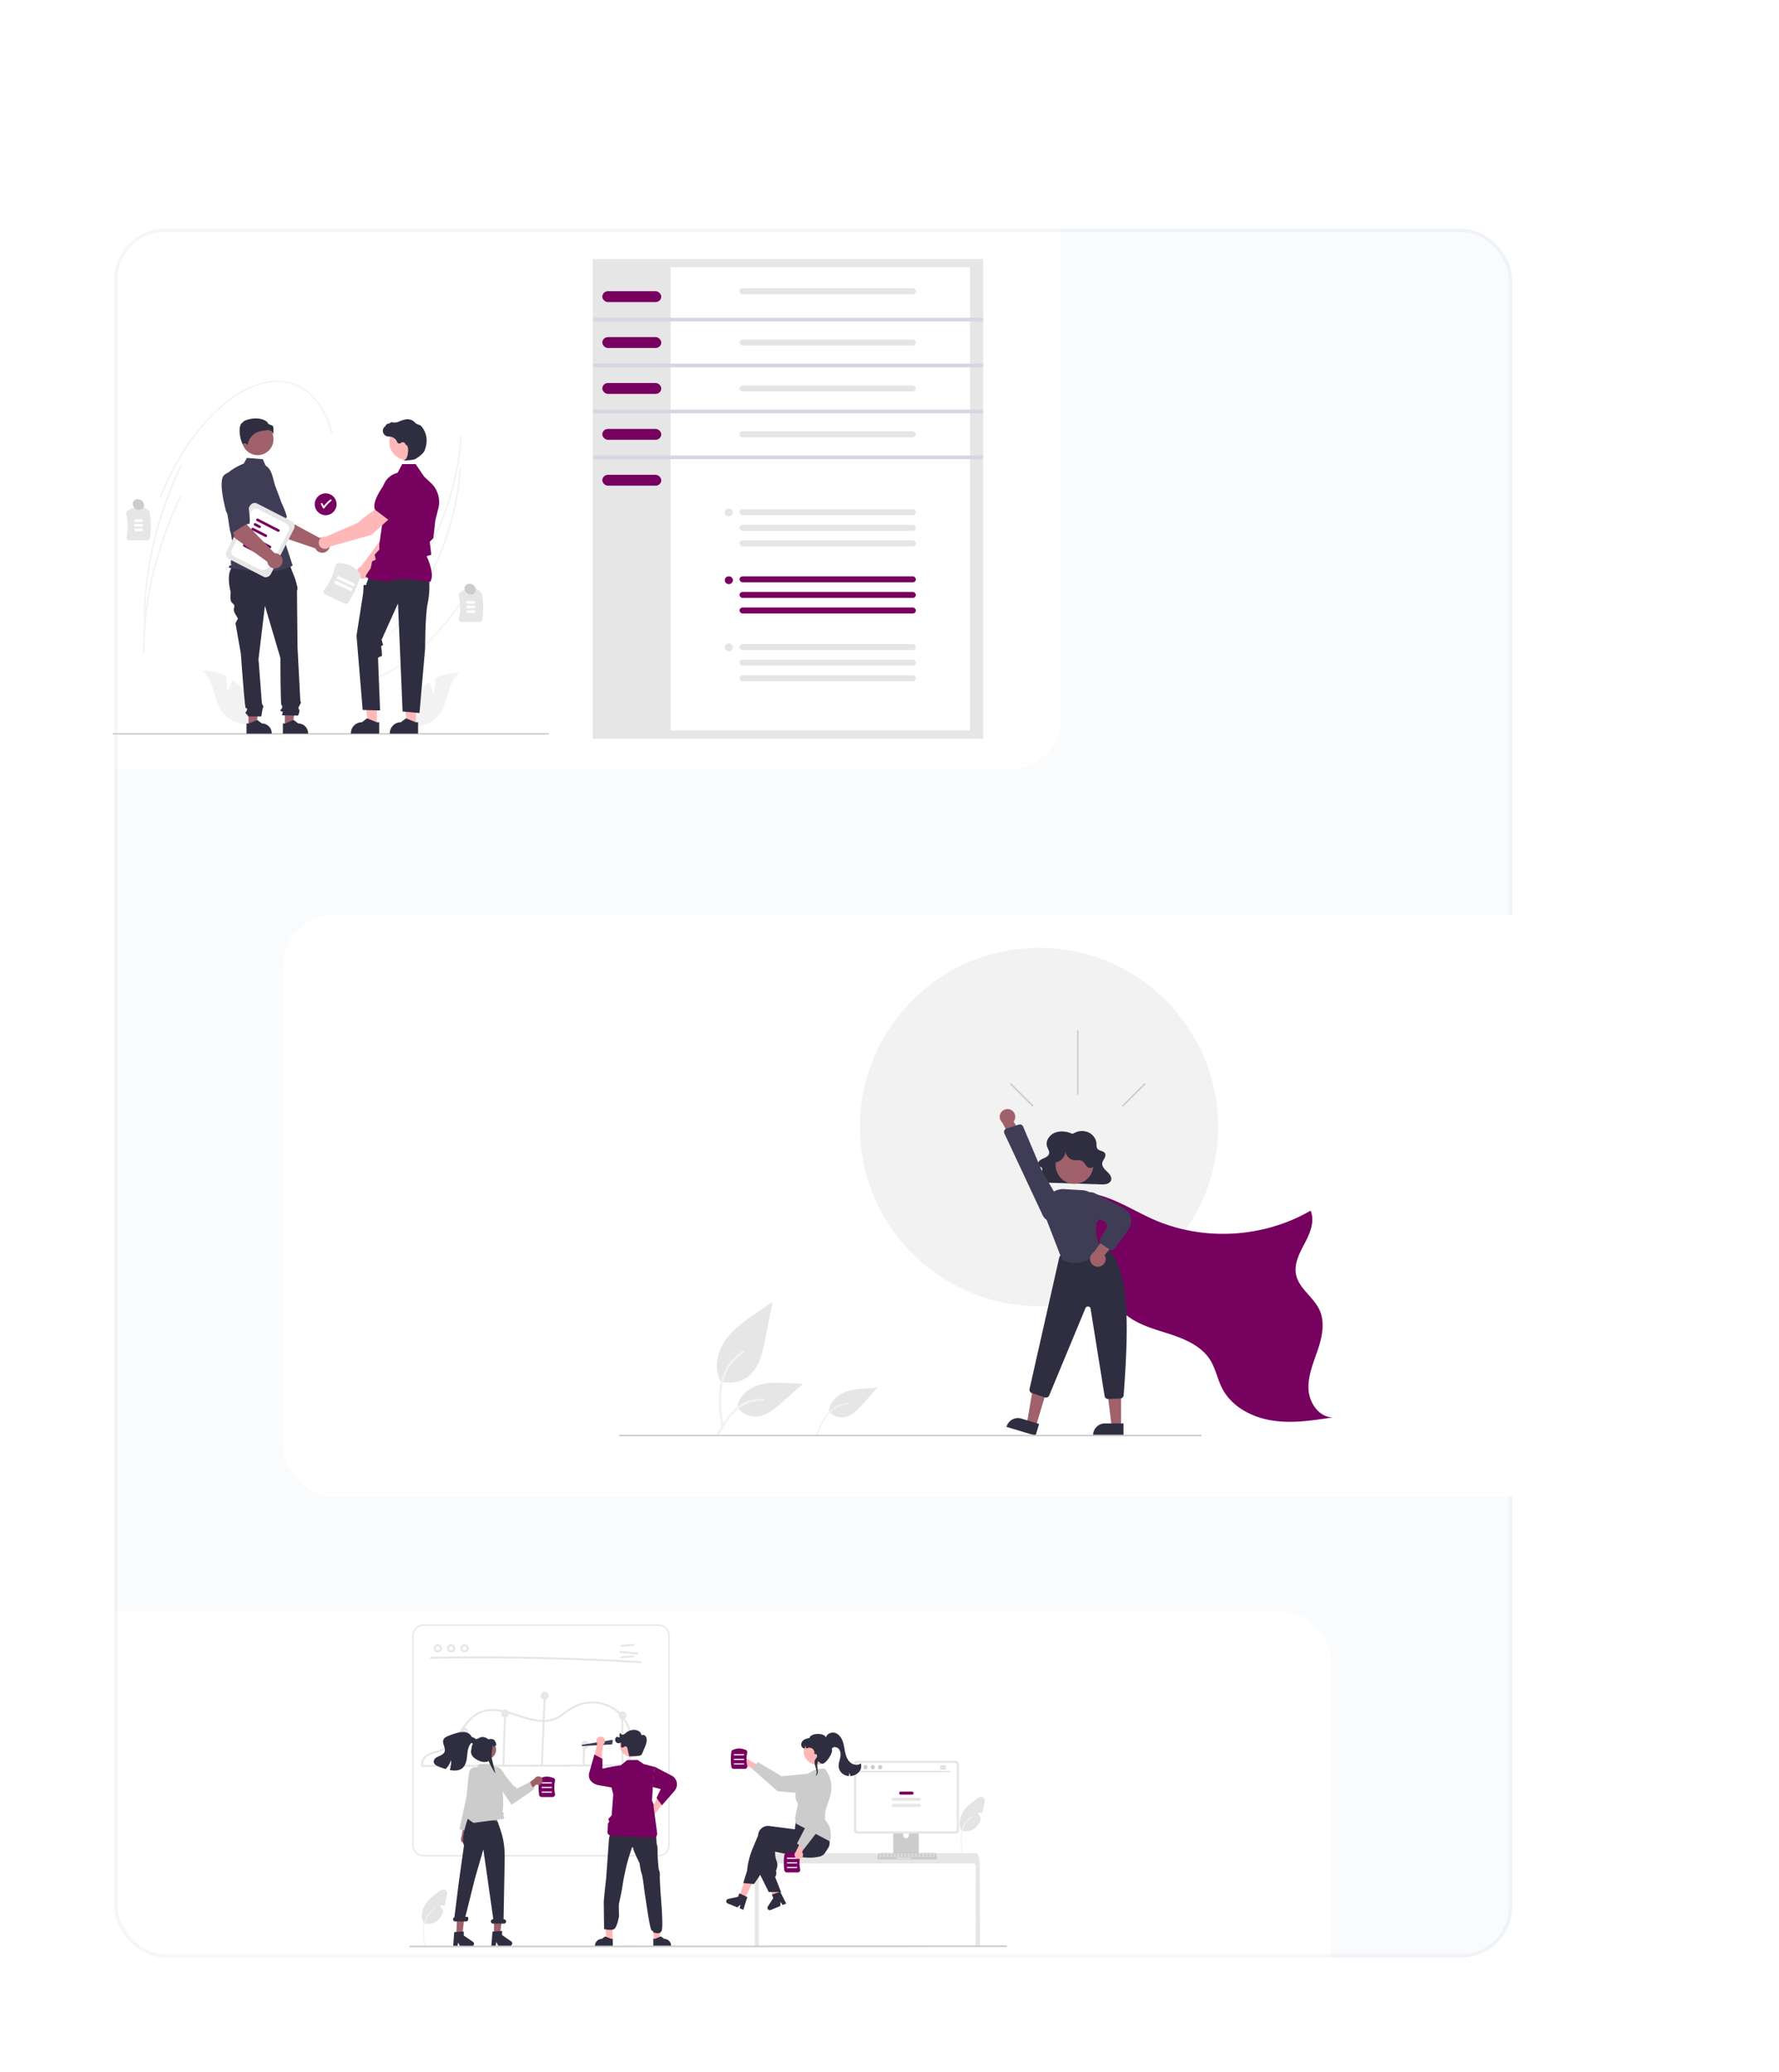 <?xml version="1.0" encoding="UTF-8" standalone="no"?>
<svg
   width="560"
   height="652"
   viewBox="0 0 560 652"
   fill="none"
   version="1.1"
   id="svg40"
   sodipodi:docname="highlight-04.svg"
   xml:space="preserve"
   inkscape:version="1.3.2 (091e20e, 2023-11-25, custom)"
   xmlns:inkscape="http://www.inkscape.org/namespaces/inkscape"
   xmlns:sodipodi="http://sodipodi.sourceforge.net/DTD/sodipodi-0.dtd"
   xmlns="http://www.w3.org/2000/svg"
   xmlns:svg="http://www.w3.org/2000/svg"><sodipodi:namedview
     id="namedview40"
     pagecolor="#ffffff"
     bordercolor="#111111"
     borderopacity="1"
     inkscape:showpageshadow="0"
     inkscape:pageopacity="0"
     inkscape:pagecheckerboard="1"
     inkscape:deskcolor="#d1d1d1"
     inkscape:zoom="0.86785714"
     inkscape:cx="233.90947"
     inkscape:cy="454.5679"
     inkscape:window-width="1600"
     inkscape:window-height="877"
     inkscape:window-x="-8"
     inkscape:window-y="-8"
     inkscape:window-maximized="1"
     inkscape:current-layer="svg40" /><g
     clip-path="url(#clip0_797_1668)"
     id="g26"><rect
       x="36"
       y="72"
       width="440"
       height="544"
       rx="16"
       fill="#4074BC"
       fill-opacity="0.03"
       id="rect1" /><rect
       x="-4"
       y="507"
       width="423"
       height="183"
       rx="16"
       fill="white"
       id="rect2" /><rect
       x="-22"
       y="-24"
       width="356"
       height="266"
       rx="16"
       fill="white"
       id="rect5" /></g><rect
     x="36.5"
     y="72.5"
     width="439"
     height="543"
     rx="15.5"
     stroke="#94A3B8"
     stroke-opacity="0.1"
     id="rect26" /><g
     filter="url(#filter0_d_797_1668)"
     id="g27"><rect
       x="89"
       y="278"
       width="423"
       height="183"
       rx="16"
       fill="#ffffff"
       id="rect27"
       sodipodi:insensitive="true" /></g><defs
     id="defs40"><filter
       id="filter0_d_797_1668"
       x="51"
       y="250"
       width="499"
       height="259"
       filterUnits="userSpaceOnUse"
       color-interpolation-filters="sRGB"><feFlood
         flood-opacity="0"
         result="BackgroundImageFix"
         id="feFlood38" /><feColorMatrix
         in="SourceAlpha"
         type="matrix"
         values="0 0 0 0 0 0 0 0 0 0 0 0 0 0 0 0 0 0 127 0"
         result="hardAlpha"
         id="feColorMatrix38" /><feOffset
         dy="10"
         id="feOffset38" /><feGaussianBlur
         stdDeviation="19"
         id="feGaussianBlur38" /><feColorMatrix
         type="matrix"
         values="0 0 0 0 0.094 0 0 0 0 0.153 0 0 0 0 0.294 0 0 0 0.06 0"
         id="feColorMatrix39" /><feBlend
         mode="normal"
         in2="BackgroundImageFix"
         result="effect1_dropShadow_797_1668"
         id="feBlend39" /><feBlend
         mode="normal"
         in="SourceGraphic"
         in2="effect1_dropShadow_797_1668"
         result="shape"
         id="feBlend40" /></filter><clipPath
       id="clip0_797_1668"><rect
         x="36"
         y="72"
         width="440"
         height="544"
         rx="16"
         fill="white"
         id="rect40" /></clipPath></defs><g
     id="g40"
     transform="matrix(0.242,0,0,0.242,194.832,298.278)"><circle
       cx="546.409"
       cy="233"
       r="233"
       fill="#f2f2f2"
       id="circle1" /><path
       d="m 267.148,695.739 a 39.063,39.063 0 0 0 37.721,-6.645 c 13.212,-11.089 17.354,-29.359 20.725,-46.275 l 9.969,-50.036 -20.872,14.371 c -15.01,10.335 -30.357,21.001 -40.75,35.971 -10.393,14.97 -14.929,35.405 -6.579,51.603"
       transform="translate(-135.737,-132.394)"
       fill="#e6e6e6"
       id="path1" /><path
       d="m 268.932,756.318 c -2.112,-15.387 -4.285,-30.973 -2.803,-46.525 1.316,-13.812 5.53,-27.303 14.109,-38.364 a 63.82,63.82 0 0 1 16.374,-14.837 c 1.637,-1.034 3.144,1.561 1.514,2.59 a 60.672,60.672 0 0 0 -23.999,28.956 c -5.225,13.289 -6.064,27.776 -5.164,41.893 0.544,8.537 1.698,17.019 2.861,25.489 a 1.554,1.554 0 0 1 -1.048,1.845 1.509,1.509 0 0 1 -1.845,-1.048 z"
       transform="translate(-135.737,-132.394)"
       fill="#f2f2f2"
       id="path2-8" /><path
       d="m 408.733,735.124 a 22.264,22.264 0 0 0 20.462,7.606 c 9.693,-1.644 16.995,-9.432 23.529,-16.778 l 19.325,-21.728 -14.405,1.05 c -10.359,0.755 -20.98,1.575 -30.405,5.94 -9.425,4.365 -17.546,13.104 -18.109,23.476"
       transform="translate(-135.737,-132.394)"
       fill="#e6e6e6"
       id="path3-3" /><path
       d="m 392.149,765.424 c 3.397,-8.175 6.821,-16.463 12.033,-23.683 4.628,-6.412 10.589,-11.83 17.996,-14.796 a 36.374,36.374 0 0 1 12.328,-2.575 c 1.103,-0.036 1.096,1.674 -0.002,1.71 a 34.579,34.579 0 0 0 -20.146,7.319 c -6.4,5.028 -10.988,11.909 -14.615,19.11 -2.193,4.354 -4.071,8.857 -5.94,13.357 a 0.886,0.886 0 0 1 -1.047,0.605 0.86,0.86 0 0 1 -0.605,-1.047 z"
       transform="translate(-135.737,-132.394)"
       fill="#f2f2f2"
       id="path4-0" /><path
       d="m 289.28,729.089 a 28.755,28.755 0 0 0 25.055,12.931 c 12.683,-0.602 23.257,-9.454 32.775,-17.858 L 375.263,699.305 356.63,698.414 c -13.4,-0.641 -27.145,-1.239 -39.908,2.893 -12.763,4.132 -24.533,14.077 -26.867,27.287"
       transform="translate(-135.737,-132.394)"
       fill="#e6e6e6"
       id="path5-4" /><path
       d="m 262.962,765.163 c 10.168,-17.991 21.961,-37.986 43.035,-44.377 a 48.022,48.022 0 0 1 18.101,-1.869 c 1.922,0.166 1.442,3.128 -0.476,2.963 a 44.614,44.614 0 0 0 -28.886,7.642 c -8.145,5.544 -14.487,13.252 -19.854,21.425 -3.288,5.007 -6.233,10.226 -9.178,15.438 -0.941,1.666 -3.693,0.463 -2.74,-1.222 z"
       transform="translate(-135.737,-132.394)"
       fill="#f2f2f2"
       id="path6-2" /><path
       d="m 702.07,458.075 c 20.217,-11.112 45.379,-8.882 67.161,-1.285 21.783,7.597 41.522,20.043 62.675,29.249 64.64,28.131 142.548,23.595 203.487,-11.848 5.763,13.406 -0.419,28.74 -7.211,41.656 -6.792,12.915 -14.532,26.914 -11.736,41.236 3.578,18.327 22.793,29.315 30.579,46.288 7.391,16.112 3.424,35.032 -2.246,51.827 -5.67,16.795 -13.028,33.715 -12.065,51.415 0.964,17.7 13.823,36.416 31.549,36.43 -26.269,4.082 -53.056,8.166 -79.309,3.983 -26.253,-4.183 -52.369,-18.068 -64.558,-41.693 -6.093,-11.809 -8.441,-25.386 -15.439,-36.682 -11.918,-19.241 -34.791,-28.289 -56.372,-35.108 -21.581,-6.819 -44.676,-13.388 -59.871,-30.162 -14.478,-15.982 -19.064,-38.246 -26.734,-58.401 A 186.537,186.537 0 0 0 697.391,460.751"
       transform="translate(-135.737,-132.394)"
       fill="#77015f"
       id="path7-4" /><path
       d="m 725.495,374.338 c -7.097,-3.302 -15.81,-4.384 -23.032,-1.316 -7.221,3.068 -12.145,10.932 -9.809,17.891 1.059,3.155 3.47,6.258 2.531,9.445 -0.723,2.453 -3.245,4.072 -5.723,5.224 -2.477,1.151 -5.187,2.12 -6.978,4.062 -1.791,1.942 -2.165,5.285 0.073,6.791 0.737,0.496 1.659,0.732 2.374,1.254 a 3.772,3.772 0 0 1 1.164,4.222 8.893,8.893 0 0 1 -2.851,3.751 c -2.541,2.191 -5.898,4.698 -5.109,7.809 a 5.478,5.478 0 0 0 3.697,3.458 18.367,18.367 0 0 0 5.427,0.716 l 74.966,2.362 a 28.422,28.422 0 0 0 7.402,-0.413 8.762,8.762 0 0 0 5.813,-3.905 c 1.436,-2.657 0.493,-5.931 -1.28,-8.412 -1.773,-2.481 -4.282,-4.439 -6.355,-6.717 -2.073,-2.278 -3.769,-5.123 -3.404,-8.067 0.293,-2.357 1.847,-4.395 2.963,-6.537 1.116,-2.142 1.764,-4.818 0.319,-6.789 -2.037,-2.777 -6.927,-2.526 -9.243,-5.113 -1.748,-1.953 -1.41,-4.763 -1.584,-7.281 -0.418,-6.057 -4.611,-11.776 -10.58,-14.433 A 20.831,20.831 0 0 0 727.321,373.63 Z"
       transform="translate(-135.737,-132.394)"
       fill="#2f2e41"
       id="path8-7" /><polygon
       points="538.663,571.604 555.992,576.811 542.385,622.099 530.644,618.571 "
       fill="#a0616a"
       id="polygon8" /><path
       d="m 677.697,766.774 -37.859,-11.375 0.144,-0.479 a 15.386,15.386 0 0 1 19.163,-10.309 l 9.3e-4,2.8e-4 23.123,6.947 z"
       transform="translate(-135.737,-132.394)"
       fill="#2f2e41"
       id="path9-8" /><polygon
       points="635.09,575.207 653.184,575.208 653.182,622.496 640.922,622.495 "
       fill="#a0616a"
       id="polygon9" /><path
       d="m 792.045,766.774 -39.531,-10e-4 v -0.5 a 15.386,15.386 0 0 1 15.386,-15.386 h 10e-4 l 24.144,10e-4 z"
       transform="translate(-135.737,-132.394)"
       fill="#2f2e41"
       id="path10-8" /><path
       d="m 771.9,719.123 a 4.5,4.5 0 0 1 -4.441,-3.788 L 749.256,601.781 a 3.5,3.5 0 0 0 -6.688,-0.789 l -47.161,113.536 a 4.516,4.516 0 0 1 -5.579,2.544 L 672.793,711.393 a 4.485,4.485 0 0 1 -2.966,-5.261 L 708.476,535.111 a 4.525,4.525 0 0 1 3.372,-3.392 L 763.68,519.687 a 4.562,4.562 0 0 1 3.708,0.77 c 34.13,24.799 31.247,105.821 24.886,193.798 a 4.502,4.502 0 0 1 -4.294,4.174 l -15.882,0.691 c -0.066,0.002 -0.132,0.004 -0.197,0.004 z"
       transform="translate(-135.737,-132.394)"
       fill="#2f2e41"
       id="path11-3" /><circle
       cx="592.532"
       cy="282.471"
       r="24.561"
       fill="#a0616a"
       id="circle11" /><path
       d="m 729.329,542.162 a 39.899,39.899 0 0 1 -17.024,-3.935 l -0.183,-0.085 -0.072,-0.188 -22.03,-57.076 -0.419,-9.917 A 23.773,23.773 0 0 1 714.692,446.22 l 23.388,1.317 a 23.787,23.787 0 0 1 22.437,23.61 c 0.607,1.167 4.921,10.292 -3.533,18.865 -0.316,1.952 -3.273,22.247 7.887,33.407 l 0.314,0.313 -0.274,0.349 c -0.178,0.227 -14.51,18.076 -35.581,18.079 z"
       transform="translate(-135.737,-132.394)"
       fill="#3f3d56"
       id="path12-2" /><path
       d="m 762.171,546.467 a 10.056,10.056 0 0 0 5.277,-14.488 l 23.359,-27.043 -18.414,-2.397 -19.359,26.048 a 10.11,10.11 0 0 0 9.137,17.88 z"
       transform="translate(-135.737,-132.394)"
       fill="#a0616a"
       id="path13-0" /><path
       d="m 776.775,525.594 a 4.489,4.489 0 0 1 -2.469,-0.74 l -11.553,-7.577 a 4.491,4.491 0 0 1 -1.399,-6.064 l 8.364,-14.052 a 6.272,6.272 0 0 0 -2.824,-8.932 l -24.028,-10.772 a 14.324,14.324 0 0 1 -8.112,-15.915 v 0 a 14.241,14.241 0 0 1 20.432,-9.754 l 36.452,18.679 a 19.177,19.177 0 0 1 6.805,28.289 L 780.424,523.725 a 4.489,4.489 0 0 1 -3.648,1.869 z"
       transform="translate(-135.737,-132.394)"
       fill="#3f3d56"
       id="path14-8" /><path
       d="m 703.142,411.373 c 7.756,-0.623 14.196,-8.371 13.39,-16.111 a 13.009,13.009 0 0 0 11.141,13.246 c 3.558,0.392 7.458,-0.684 10.555,1.11 3.43,1.988 4.528,6.816 8.101,8.533 3.453,1.659 7.838,-0.604 9.543,-4.033 1.706,-3.43 1.287,-7.55 0.157,-11.21 A 31.652,31.652 0 0 0 703.34,389.932 c -3.261,3.28 -5.851,7.461 -6.271,12.068 -0.42,4.607 1.717,9.605 5.854,11.675 z"
       transform="translate(-135.737,-132.394)"
       fill="#2f2e41"
       id="path15-0" /><path
       d="m 646.001,343.338 a 10.056,10.056 0 0 1 3.105,15.104 l 19.159,30.165 -18.567,-0.318 -15.347,-28.596 a 10.11,10.11 0 0 1 11.651,-16.354 z"
       transform="translate(-135.737,-132.394)"
       fill="#a0616a"
       id="path16-5" /><path
       d="m 661.444,364.818 24.674,58.302 25.869,43.864 a 14.189,14.189 0 0 1 -8.12,20.79 v 0 a 14.265,14.265 0 0 1 -16.951,-7.569 L 637.058,373.672 a 4.5,4.5 0 0 1 2.699,-6.192 l 16.166,-5.193 a 4.6,4.6 0 0 1 0.942,-0.197 4.474,4.474 0 0 1 4.578,2.727 z"
       transform="translate(-135.737,-132.394)"
       fill="#3f3d56"
       id="path17-7" /><path
       d="m 892.737,767.606 h -756 a 1,1 0 0 1 0,-2 h 756 a 1,1 0 0 1 0,2 z"
       transform="translate(-135.737,-132.394)"
       fill="#cccccc"
       id="path18-7" /><path
       d="m 733.595,240.606 v 82 a 1,1 0 1 1 -2,0 v -82 a 1,1 0 0 1 2,0 z"
       transform="translate(-135.737,-132.394)"
       fill="#cccccc"
       id="path19-6" /><path
       d="m 820.421,310.171 -28.284,28.284 a 1,1 0 0 1 -1.414,-1.414 l 28.284,-28.284 a 1,1 0 1 1 1.414,1.414 z"
       transform="translate(-135.737,-132.394)"
       fill="#cccccc"
       id="path20-2" /><path
       d="m 644.77,310.171 28.284,28.284 a 1,1 0 0 0 1.414,-1.414 l -28.284,-28.284 a 1,1 0 1 0 -1.414,1.414 z"
       transform="translate(-135.737,-132.394)"
       fill="#cccccc"
       id="path21-8" /></g><g
     id="g41"
     transform="matrix(0.181,0,0,0.181,35.48,119.792)"><path
       d="m 826.33,254.42 c -3.941,43.423 -15.169,89.211 -32.778,133.39 -21.775,54.633 -51.526,102.754 -86.037,139.159 l -1.915,-1.67 c 34.344,-36.231 63.959,-84.139 85.643,-138.546 19.597,-49.167 31.254,-100.332 33.724,-147.942 l 2.447,0.41 q -0.389,7.542 -1.086,15.199 z"
       transform="translate(-220.665,-142.337)"
       fill="#f2f2f2"
       id="path1-4" /><path
       d="M 842.027,506.615 C 793.554,583.731 734.747,638.83 676.437,661.763 l -1.18,-2.163 C 733.164,636.826 791.627,582.009 839.878,505.245 Z"
       transform="translate(-220.665,-142.337)"
       fill="#f2f2f2"
       id="path2-5" /><path
       d="m 825.154,308.484 c -3.941,43.423 -15.169,89.211 -32.778,133.39 C 770.601,496.506 740.85,544.627 706.34,581.033 l -1.915,-1.67 c 34.344,-36.231 63.959,-84.139 85.643,-138.546 19.597,-49.167 31.254,-100.332 33.724,-147.942 l 2.447,0.41 q -0.39,7.542 -1.086,15.199 z"
       transform="translate(-220.665,-142.337)"
       fill="#f2f2f2"
       id="path3-5" /><path
       d="m 280.991,419.965 h -31.804 a 4.501,4.501 0 0 1 -3.535,-1.703 4.408,4.408 0 0 1 -0.863,-3.746 86.49,86.49 0 0 0 -0.555,-40.536 4.509,4.509 0 0 1 1.75,-4.738 c 16.354,-11.762 29.232,-11.42 38.279,1.016 a 4.519,4.519 0 0 1 0.791,1.91 141.54,141.54 0 0 1 0.396,43.925 4.491,4.491 0 0 1 -4.46,3.872 z"
       transform="translate(-220.665,-142.337)"
       fill="#e6e6e6"
       id="path4-8" /><path
       d="m 271.131,388.116 h -10.941 a 2.281,2.281 0 0 1 0,-4.562 h 10.941 a 2.281,2.281 0 0 1 0,4.562 z"
       transform="translate(-220.665,-142.337)"
       fill="#ffffff"
       id="path5-6" /><path
       d="m 271.131,396.116 h -10.941 a 2.281,2.281 0 0 1 0,-4.562 h 10.941 a 2.281,2.281 0 0 1 0,4.562 z"
       transform="translate(-220.665,-142.337)"
       fill="#ffffff"
       id="path6-0" /><path
       d="m 271.131,404.116 h -10.941 a 2.281,2.281 0 0 1 0,-4.562 h 10.941 a 2.281,2.281 0 0 1 0,4.562 z"
       transform="translate(-220.665,-142.337)"
       fill="#ffffff"
       id="path7-2" /><path
       d="m 858.991,561.965 h -31.804 a 4.501,4.501 0 0 1 -3.535,-1.703 4.408,4.408 0 0 1 -0.863,-3.746 86.49,86.49 0 0 0 -0.555,-40.536 4.509,4.509 0 0 1 1.75,-4.738 c 16.354,-11.762 29.232,-11.42 38.279,1.016 a 4.519,4.519 0 0 1 0.791,1.91 141.54,141.54 0 0 1 0.396,43.925 4.491,4.491 0 0 1 -4.46,3.872 z"
       transform="translate(-220.665,-142.337)"
       fill="#e6e6e6"
       id="path8-2" /><path
       d="m 849.131,530.116 h -10.941 a 2.281,2.281 0 0 1 0,-4.562 h 10.941 a 2.281,2.281 0 0 1 0,4.562 z"
       transform="translate(-220.665,-142.337)"
       fill="#ffffff"
       id="path9-1" /><path
       d="m 849.131,538.116 h -10.941 a 2.281,2.281 0 0 1 0,-4.562 h 10.941 a 2.281,2.281 0 0 1 0,4.562 z"
       transform="translate(-220.665,-142.337)"
       fill="#ffffff"
       id="path10-7" /><path
       d="m 849.131,546.116 h -10.941 a 2.281,2.281 0 0 1 0,-4.562 h 10.941 a 2.281,2.281 0 0 1 0,4.562 z"
       transform="translate(-220.665,-142.337)"
       fill="#ffffff"
       id="path11-8" /><path
       d="m 979.335,756.473 a 1.186,1.186 0 0 1 -1.19,1.19 H 221.855 a 1.19,1.19 0 0 1 0,-2.38 h 756.29 a 1.187,1.187 0 0 1 1.19,1.19 z"
       transform="translate(-220.665,-142.337)"
       fill="#cccccc"
       id="path12-1" /><path
       d="m 420.168,683.613 -1.984,-27.589 a 89.244,89.244 0 0 0 -41.899,-9.396 c 20.432,15.793 18.795,47.358 32.945,68.96 a 53.681,53.681 0 0 0 40.028,23.722 l 17.004,9.783 a 89.952,89.952 0 0 0 -20.944,-72.346 86.888,86.888 0 0 0 -16.368,-14.395 c -3.717,10.671 -8.782,21.262 -8.782,21.262 z"
       transform="translate(-220.665,-142.337)"
       fill="#f2f2f2"
       id="path13-2" /><path
       d="m 779.832,687.613 1.984,-27.589 a 89.244,89.244 0 0 1 41.899,-9.396 c -20.432,15.793 -18.795,47.358 -32.945,68.96 a 53.681,53.681 0 0 1 -40.028,23.722 L 733.737,753.092 a 89.952,89.952 0 0 1 20.944,-72.346 86.888,86.888 0 0 1 16.368,-14.395 c 3.717,10.671 8.782,21.262 8.782,21.262 z"
       transform="translate(-220.665,-142.337)"
       fill="#f2f2f2"
       id="path14-9" /><circle
       cx="370.335"
       cy="214.942"
       r="19"
       fill="#77015f"
       id="circle14" /><path
       d="m 600.753,349.361 a 1.537,1.537 0 0 0 -2.121,0 62.934,62.934 0 0 0 -10.782,11.013 q -1.152,-2.23 -2.305,-4.459 c -0.887,-1.716 -3.476,-0.2 -2.59,1.514 q 1.685,3.261 3.371,6.522 a 1.518,1.518 0 0 0 2.59,0 60.748,60.748 0 0 1 11.837,-12.469 1.509,1.509 0 0 0 0,-2.121 z"
       transform="translate(-220.665,-142.337)"
       fill="#ffffff"
       id="path15-1" /><path
       d="m 505.985,411.156 -28.652,-44.996 33.178,-17.768 8.708,34.33 61.355,33.155 a 13.266,13.266 0 1 1 -7.55,18.048 z"
       transform="translate(-220.665,-142.337)"
       fill="#a0616a"
       id="path16-2" /><path
       d="m 456.4,312.193 c -9.002,13.218 22.99,61.263 22.99,61.263 1.559,-3.359 16.457,34.366 18.952,32.138 7.092,-6.334 18.194,-23.976 24.365,-24.763 3.529,-0.45 -8.185,-25.478 -8.185,-25.478 0,0 -5.354,-14.779 -12.618,-33.659 a 33.903,33.903 0 0 0 -24.626,-21.535 c 0,0 -11.876,-1.182 -20.878,12.035 z"
       transform="translate(-220.665,-142.337)"
       fill="#3f3d56"
       id="path17-79" /><polygon
       points="256.255,548.005 236.172,548.006 236.175,600.491 249.782,600.49 "
       fill="#a0616a"
       id="polygon17" /><path
       d="m 453.368,738.385 3.83,-1.6e-4 14.953,-6.081 8.014,6.08 h 0.001 a 17.078,17.078 0 0 1 17.077,17.077 v 0.555 l -43.875,0.002 z"
       transform="translate(-220.665,-142.337)"
       fill="#2f2e41"
       id="path18-6" /><polygon
       points="319.472,548.005 299.389,548.006 299.391,600.491 312.998,600.49 "
       fill="#a0616a"
       id="polygon18" /><path
       d="m 516.585,738.385 3.83,-1.6e-4 14.953,-6.081 8.014,6.08 h 10e-4 a 17.078,17.078 0 0 1 17.077,17.077 v 0.555 l -43.875,0.002 z"
       transform="translate(-220.665,-142.337)"
       fill="#2f2e41"
       id="path19-8" /><path
       d="m 525.946,455.889 -88.507,2.213 c -16.809,9.13 -17.065,28.891 -11.557,52.352 0,0 -1.859,13.945 1.859,17.663 3.719,3.719 5.578,3.719 3.719,10.226 -1.859,6.508 7.964,17.136 6.771,18.33 -1.193,1.193 -3.982,7.701 -3.982,7.701 l 9.297,52.99 c 0,0 6.508,92.036 8.367,93.895 1.859,1.859 3.719,0 1.859,4.648 -1.859,4.648 -3.719,2.789 -1.859,4.648 a 68.471,68.471 0 0 1 4.648,5.578 h 22.476 c 0,0 1.695,-9.297 1.695,-10.226 0,-0.93 1.859,-6.508 1.859,-7.437 0,-0.93 -1.643,-2.573 -1.643,-2.573 a 30.585,30.585 0 0 1 -1.146,-5.794 c 0,-1.859 -5.578,-73.443 -5.578,-73.443 l 11.156,-92.966 26.96,91.106 c 0,0 0,79.95 1.859,81.81 1.859,1.859 1.859,0.93 0.93,4.648 -0.93,3.719 -4.648,2.789 -1.859,5.578 2.789,2.789 3.719,-1.859 2.789,2.789 l -0.93,4.648 27.89,0.399 c 0,0 3.719,-7.836 1.859,-10.625 -1.859,-2.789 -1.748,-2.028 0.521,-6.592 2.268,-4.564 3.198,-5.494 2.268,-6.423 -0.93,-0.93 -0.93,-5.874 -0.93,-5.874 l -4.648,-88.951 c 0,0 -0.93,-93.895 -0.93,-96.684 a 9.273,9.273 0 0 1 0.772,-4.182 V 501.556 l -3.561,-13.414 z"
       transform="translate(-220.665,-142.337)"
       fill="#2f2e41"
       id="path20-7" /><circle
       cx="252.113"
       cy="102.015"
       r="27.5"
       fill="#a0616a"
       id="circle20" /><path
       d="m 486.528,290.027 c 5.924,3.522 9.468,9.993 11.503,16.579 a 157.109,157.109 0 0 1 6.751,37.537 l 2.149,38.141 26.613,81.214 c -23.064,19.516 -109.759,4.435 -109.759,4.435 0,0 -2.661,-0.887 0,-3.548 2.661,-2.661 5.252,-0.304 2.591,-2.965 -2.661,-2.661 -0.827,0.304 0.06,-2.358 0.887,-2.661 0,-0.887 -0.887,-1.774 -0.887,-0.887 6.867,-8.871 6.867,-8.871 L 425.319,401.8 416.449,307.769 c 10.645,-13.306 32.054,-21.15 32.054,-21.15 l 5.532,-9.957 27.659,2.213 z"
       transform="translate(-220.665,-142.337)"
       fill="#3f3d56"
       id="path21-4" /><path
       d="m 495.448,229.742 a 12.744,12.744 0 0 1 4.527,6.36 89.513,89.513 0 0 0 0.059,-12.479 c -0.324,-2.92 -2.38,-3.577 -4.761,-4.338 -2.15,-0.688 -4.581,-1.464 -5.236,-4.299 -8.644,-8.409 -23.692,-7.985 -33.991,-5.052 -5.667,1.614 -8.927,3.688 -9.219,4.903 l -0.06,0.25 -0.23,0.115 c -4.368,2.184 -5.218,9.081 -5.162,14.482 0.106,10.176 3.62,21.733 5.599,22.672 0.105,0.05 0.131,0.03 0.177,-0.008 v 0 c 2.98,-2.382 6.616,0.181 8.214,1.574 a 28.601,28.601 0 0 1 25.609,-24.259 44.879,44.879 0 0 0 6.172,-1.035 12.995,12.995 0 0 1 3.153,-0.414 8.974,8.974 0 0 1 5.148,1.529 z"
       transform="translate(-220.665,-142.337)"
       fill="#2f2e41"
       id="path22-5" /><path
       d="m 666.162,477.801 52.899,-53.718 13.937,-42.963 -22.428,-9.072 c -11.11,11.207 -22.547,45.515 -22.547,45.515 l -36.106,48.458 c -0.288,0.107 -0.576,0.22 -0.859,0.354 a 10.687,10.687 0 1 0 15.103,11.426 z"
       transform="translate(-220.665,-142.337)"
       fill="#ffb8b8"
       id="path23-1" /><path
       d="m 704.453,376.963 28.363,8.205 0.106,-0.02 c 10.426,-2.024 18.673,-19.35 23.755,-33.529 a 19.596,19.596 0 0 0 -10.615,-24.558 v 0 a 19.639,19.639 0 0 0 -20.495,3.125 L 711.425,342.363 Z"
       transform="translate(-220.665,-142.337)"
       fill="#77015f"
       id="path24-0" /><polygon
       points="437.011,540.059 459.523,540.06 459.521,598.895 444.267,598.894 "
       fill="#ffb8b8"
       id="polygon24" /><path
       d="m 684.077,736.251 -4.293,-1.7e-4 -16.762,-6.817 -8.984,6.816 h -10e-4 a 19.145,19.145 0 0 0 -19.144,19.144 v 0.622 l 49.184,0.002 z"
       transform="translate(-220.665,-142.337)"
       fill="#2f2e41"
       id="path25-0" /><polygon
       points="504.694,540.059 527.207,540.06 527.204,598.895 511.95,598.894 "
       fill="#ffb8b8"
       id="polygon25" /><path
       d="m 751.76,736.251 -4.293,-1.7e-4 -16.762,-6.817 -8.984,6.816 h -10e-4 a 19.145,19.145 0 0 0 -19.144,19.144 v 0.622 l 49.184,0.002 z"
       transform="translate(-220.665,-142.337)"
       fill="#2f2e41"
       id="path26-5" /><path
       d="m 771.128,487.806 c 0,0 1.781,21.374 -2.672,41.857 -4.453,20.483 -4.453,78.17 -4.453,78.17 l -9.796,112.411 -29.389,-2.672 -8.015,-187.91 -28.498,63.23 2.672,8.906 -3.559,2.226 c 0,0 2.668,17.366 0.887,17.366 -1.781,0 -6.234,2.672 -6.234,2.672 l 3.562,91.728 -30.279,-0.891 -10.687,-129.132 11.577,-73.917 0.891,-14.249 4.008,0.165 2.041,-5.953 3.748,-10.242 z"
       transform="translate(-220.665,-142.337)"
       fill="#2f2e41"
       id="path27-7" /><path
       d="m 772.667,492.296 0.159,-0.223 c 8.477,-11.868 -4.272,-40.386 -6.195,-44.52 l 8.099,-2.628 -1.824,-15.503 -0.864,-6.911 6.19,-6.19 0.017,-0.154 3.562,-31.17 5.179,-20.703 A 45.452,45.452 0 0 0 774.091,320.246 l -11.972,-11.288 -14.55,-21.529 h -23.463 l -8.045,15.196 a 34.199,34.199 0 0 0 -26.46,34.916 l 1.823,39.855 -7.138,49.623 -0.004,8.98 -8.033,8.927 1.754,8.77 -6.114,2.62 -2.7,12.597 c -1.117,1.474 -8.491,11.306 -8.491,13.994 0,0.404 0.298,0.794 0.937,1.226 5.025,3.403 32.8,10.34 45.092,5.421 13.094,-5.236 65.145,2.619 65.67,2.699 z"
       transform="translate(-220.665,-142.337)"
       fill="#77015f"
       id="path28-5" /><circle
       cx="512.141"
       cy="107.068"
       r="31.074"
       fill="#ffb8b8"
       id="circle28" /><path
       d="m 729.829,280.982 a 84.513,84.513 0 0 0 14.346,-1.375 c 4.687,-1.08 15.027,-9.076 17.846,-13.799 v 0 c 2.094,-3.51 3.35,-8.938 4.036,-12.874 a 37.779,37.779 0 0 0 -7.379,-29.811 11.936,11.936 0 0 0 -4.926,-3.989 c -0.174,-0.063 -0.354,-0.118 -0.534,-0.165 a 14.727,14.727 0 0 1 -7.44,-4.342 12.145,12.145 0 0 0 -1.25,-1.221 18.14,18.14 0 0 0 -7.664,-3.604 c -4.529,-1.088 -11.006,0.275 -19.253,4.054 -4.143,1.899 -8.742,1.369 -12.286,0.695 a 1.154,1.154 0 0 0 -1.076,0.4 8.144,8.144 0 0 1 -5.476,2.349 c -1.258,0.088 -2.535,1.866 -4.074,4.182 -0.349,0.526 -0.757,1.139 -1.052,1.514 l -0.059,-0.703 -0.692,0.804 a 9.883,9.883 0 0 0 4.876,15.981 19.273,19.273 0 0 0 3.891,0.517 c 0.795,0.051 1.617,0.103 2.407,0.22 a 14.9,14.9 0 0 1 11.318,9.38 3.897,3.897 0 0 0 5.928,1.739 6.438,6.438 0 0 1 5.837,-1.219 4.274,4.274 0 0 1 1.944,2.093 5.57,5.57 0 0 0 2.176,2.41 c 3.235,1.564 3.644,8.85 2.654,14.959 -0.954,5.888 -3.03,10.184 -5.047,10.445 -1.553,0.201 -1.729,0.317 -1.834,0.595 l -0.094,0.249 0.181,0.226 a 6.364,6.364 0 0 0 2.699,0.29 z"
       transform="translate(-220.665,-142.337)"
       fill="#2f2e41"
       id="path29-6" /><path
       d="M 704.048,380.286 689.111,361.254 c -15.215,4.19 -42.211,28.253 -42.211,28.253 l -55.442,24.059 a 10.681,10.681 0 1 0 6.489,17.307 l 72.627,-20.262 z"
       transform="translate(-220.665,-142.337)"
       fill="#ffb8b8"
       id="path30-3" /><path
       d="m 700.468,384.637 23.568,-26.273 1.309,-18.616 a 19.641,19.641 0 0 0 -9.747,-18.298 v 0 a 19.595,19.595 0 0 0 -26.032,6.171 c -8.328,12.551 -17.286,29.52 -12.677,39.087 l 0.047,0.097 z"
       transform="translate(-220.665,-142.337)"
       fill="#77015f"
       id="path31-0" /><path
       d="M 483.244,483.387 421.99,452.015 c -4.357,-2.231 -5.8,-8.15 -3.217,-13.194 L 458.712,360.838 c 2.583,-5.044 8.229,-7.332 12.586,-5.1 l 61.254,31.371 c 4.357,2.231 5.8,8.15 3.217,13.194 l -39.939,77.984 c -2.583,5.044 -8.229,7.332 -12.586,5.1 z"
       transform="translate(-220.665,-142.337)"
       fill="#e6e6e6"
       id="path32-1" /><path
       d="m 472.778,468.965 -41.617,-21.314 c -4.081,-2.09 -5.433,-7.633 -3.013,-12.357 l 33.181,-64.788 c 2.419,-4.724 7.707,-6.866 11.788,-4.776 l 50.265,25.743 c 4.081,2.09 5.432,7.633 3.013,12.356 l -18.026,35.196 c -10.776,21.04 -17.414,39.248 -35.591,29.939 z"
       transform="translate(-220.665,-142.337)"
       fill="#ffffff"
       id="path33-2" /><path
       d="m 493.355,433.585 -36.861,-18.878 a 2.305,2.305 0 0 1 2.08,-4.06 l 36.861,18.878 a 2.305,2.305 0 0 1 -2.08,4.06 z"
       transform="translate(-220.665,-142.337)"
       fill="#77015f"
       id="path34-1" /><path
       d="m 460.797,427.037 -8.412,-4.308 a 2.306,2.306 0 0 1 2.08,-4.061 l 8.412,4.308 a 2.306,2.306 0 0 1 -2.08,4.061 z"
       transform="translate(-220.665,-142.337)"
       fill="#77015f"
       id="path35-4" /><path
       d="M 471.587,442.69 448.276,430.751 a 2.306,2.306 0 0 1 2.08,-4.061 l 23.311,11.939 a 2.306,2.306 0 0 1 -2.08,4.061 z"
       transform="translate(-220.665,-142.337)"
       fill="#77015f"
       id="path36-9" /><path
       d="m 507.942,405.103 -36.861,-18.878 a 2.305,2.305 0 0 1 2.08,-4.06 l 36.861,18.878 a 2.305,2.305 0 0 1 -2.08,4.06 z"
       transform="translate(-220.665,-142.337)"
       fill="#77015f"
       id="path37-3" /><path
       d="m 475.384,398.555 -8.412,-4.308 a 2.306,2.306 0 0 1 2.08,-4.061 l 8.412,4.308 a 2.306,2.306 0 0 1 -2.08,4.061 z"
       transform="translate(-220.665,-142.337)"
       fill="#77015f"
       id="path38-9" /><path
       d="M 486.174,414.208 462.863,402.269 a 2.306,2.306 0 0 1 2.08,-4.061 l 23.311,11.939 a 2.306,2.306 0 0 1 -2.08,4.061 z"
       transform="translate(-220.665,-142.337)"
       fill="#77015f"
       id="path39" /><path
       d="m 432.485,415.494 -13.838,-51.517 36.979,-7 -1.989,35.361 48.588,50.03 a 13.266,13.266 0 1 1 -12.615,14.953 z"
       transform="translate(-220.665,-142.337)"
       fill="#a0616a"
       id="path40" /><path
       d="m 414.863,306.216 c -12.552,9.909 3.559,65.338 3.559,65.338 2.494,-2.737 5.393,37.72 8.442,36.342 8.665,-3.915 24.547,-17.416 30.67,-16.316 3.502,0.629 -0.167,-26.76 -0.167,-26.76 0,0 -0.675,-15.705 -1.943,-35.894 A 33.903,33.903 0 0 0 438.39,300.996 c 0,0 -10.975,-4.69 -23.527,5.22 z"
       transform="translate(-220.665,-142.337)"
       fill="#3f3d56"
       id="path41" /><path
       d="m 623.719,529.841 -33.426,-15.784 a 5.231,5.231 0 0 1 -2.87,-3.544 5.124,5.124 0 0 1 0.952,-4.365 100.58,100.58 0 0 0 19.413,-42.254 5.197,5.197 0 0 1 5.092,-4.19 c 17.048,0.058 29.789,6.283 37.868,18.499 a 5.261,5.261 0 0 1 0.688,4.376 164.527,164.527 0 0 1 -21.108,45.407 5.22,5.22 0 0 1 -6.609,1.855 z"
       transform="translate(-220.665,-142.337)"
       fill="#e6e6e6"
       id="path42" /><path
       d="M 633.552,507.703 607.994,495.634 a 2.651,2.651 0 1 1 2.264,-4.795 l 25.558,12.069 a 2.651,2.651 0 1 1 -2.264,4.795 z"
       transform="translate(-220.665,-142.337)"
       fill="#ffffff"
       id="path43" /><path
       d="M 637.522,499.295 611.964,487.226 a 2.651,2.651 0 0 1 2.264,-4.795 l 25.558,12.069 a 2.651,2.651 0 0 1 -2.264,4.795 z"
       transform="translate(-220.665,-142.337)"
       fill="#ffffff"
       id="path44" /><path
       d="m 603.371,235.352 -2.379,0.261 c -10.607,-41.684 -31.168,-70.563 -59.462,-83.514 -35.968,-16.463 -80.443,-5.408 -125.234,31.13 -45.018,36.724 -84.872,94.733 -112.217,163.343 l -2.308,-1.056 c 27.466,-68.909 67.523,-127.198 112.794,-164.127 45.498,-37.115 90.881,-48.252 127.79,-31.357 29.105,13.322 50.204,42.826 61.017,85.321 z"
       transform="translate(-220.665,-142.337)"
       fill="#f2f2f2"
       id="path45" /><path
       d="m 340.897,289.64 c -6.222,13.107 -12.139,26.685 -17.589,40.358 -31.361,78.682 -47.253,159.038 -45.954,232.383 l -2.451,-0.262 c -1.3,-73.619 14.638,-154.251 46.097,-233.178 5.465,-13.711 11.4,-27.328 17.64,-40.472 z"
       transform="translate(-220.665,-142.337)"
       fill="#f2f2f2"
       id="path46" /><path
       d="m 339.721,343.704 c -6.222,13.107 -12.139,26.685 -17.589,40.358 -31.361,78.682 -47.253,159.038 -45.954,232.383 l -2.451,-0.262 c -1.3,-73.619 14.638,-154.251 46.097,-233.178 5.465,-13.711 11.4,-27.328 17.64,-40.472 z"
       transform="translate(-220.665,-142.337)"
       fill="#f2f2f2"
       id="path47" /><ellipse
       cx="265.356"
       cy="357.719"
       rx="8.857"
       ry="10.195"
       transform="rotate(-56.364,22.195,492.476)"
       fill="#cccccc"
       id="ellipse47" /><ellipse
       cx="842.298"
       cy="504.788"
       rx="8.857"
       ry="10.195"
       transform="rotate(-56.364,599.137,639.545)"
       fill="#cccccc"
       id="ellipse48" /></g><g
     id="Group_499"
     data-name="Group 499"
     transform="matrix(0.314,0,0,0.302,-144.976,44.337)"><path
       id="Path_7625-5209"
       data-name="Path 7625"
       d="M 600.44,708.689 H 209.162 V 208.649 H 600.44 Z"
       transform="translate(846.833,-85.649)"
       fill="#e6e6e6" /><path
       id="Path_7623-5210"
       data-name="Path 7623"
       d="M 509.381,691.394 H 209.162 V 208.649 h 300.219 z"
       transform="translate(924.805,-77.03)"
       fill="#ffffff" /><rect
       id="Rectangle_1494"
       data-name="Rectangle 1494"
       width="176.791"
       height="6.241"
       rx="3.12"
       transform="translate(1203.083,453.784)"
       fill="#77015f"
       x="0"
       y="0" /><rect
       id="Rectangle_1495"
       data-name="Rectangle 1495"
       width="176.791"
       height="6.241"
       rx="3.12"
       transform="translate(1203.083,470.01)"
       fill="#77015f"
       x="0"
       y="0" /><rect
       id="Rectangle_1496"
       data-name="Rectangle 1496"
       width="176.791"
       height="6.241"
       rx="3.12"
       transform="translate(1203.083,486.236)"
       fill="#77015f"
       x="0"
       y="0" /><circle
       id="Ellipse_1189"
       data-name="Ellipse 1189"
       cx="4.073"
       cy="4.073"
       transform="translate(1188.279,453.746)"
       fill="#77015f"
       r="4.073" /><rect
       id="Rectangle_1497"
       data-name="Rectangle 1497"
       width="176.791"
       height="6.241"
       rx="3.12"
       transform="translate(1203.083,383.866)"
       fill="#e5e5e5"
       x="0"
       y="0" /><rect
       id="Rectangle_1498"
       data-name="Rectangle 1498"
       width="176.791"
       height="6.241"
       rx="3.12"
       transform="translate(1203.083,400.092)"
       fill="#e5e5e5"
       x="0"
       y="0" /><rect
       id="Rectangle_1499"
       data-name="Rectangle 1499"
       width="176.791"
       height="6.241"
       rx="3.12"
       transform="translate(1203.083,416.318)"
       fill="#e5e5e5"
       x="0"
       y="0" /><circle
       id="Ellipse_1190"
       data-name="Ellipse 1190"
       cx="4.073"
       cy="4.073"
       transform="translate(1188.279,383.149)"
       fill="#e5e5e5"
       r="4.073" /><rect
       id="Rectangle_1500"
       data-name="Rectangle 1500"
       width="176.791"
       height="6.241"
       rx="3.12"
       transform="translate(1203.083,524.381)"
       fill="#e5e5e5"
       x="0"
       y="0" /><rect
       id="Rectangle_1501"
       data-name="Rectangle 1501"
       width="176.791"
       height="6.241"
       rx="3.12"
       transform="translate(1203.083,540.607)"
       fill="#e5e5e5"
       x="0"
       y="0" /><rect
       id="Rectangle_1502"
       data-name="Rectangle 1502"
       width="176.791"
       height="6.241"
       rx="3.12"
       transform="translate(1203.083,556.833)"
       fill="#e5e5e5"
       x="0"
       y="0" /><circle
       id="Ellipse_1191"
       data-name="Ellipse 1191"
       cx="4.073"
       cy="4.073"
       transform="translate(1188.279,523.664)"
       fill="#e5e5e5"
       r="4.073" /><rect
       id="Rectangle_1503"
       data-name="Rectangle 1503"
       width="59.104"
       height="11.321"
       rx="5.66"
       transform="translate(1065.514,156.652)"
       fill="#77015f"
       x="0"
       y="0" /><rect
       id="Rectangle_1504"
       data-name="Rectangle 1504"
       width="59.104"
       height="11.321"
       rx="5.66"
       transform="translate(1065.514,204.485)"
       fill="#77015f"
       x="0"
       y="0" /><rect
       id="Rectangle_1505"
       data-name="Rectangle 1505"
       width="59.104"
       height="11.321"
       rx="5.66"
       transform="translate(1065.514,252.319)"
       fill="#77015f"
       x="0"
       y="0" /><rect
       id="Rectangle_1506"
       data-name="Rectangle 1506"
       width="59.104"
       height="11.321"
       rx="5.66"
       transform="translate(1065.514,300.152)"
       fill="#77015f"
       x="0"
       y="0" /><rect
       id="Rectangle_1507"
       data-name="Rectangle 1507"
       width="59.104"
       height="11.321"
       rx="5.66"
       transform="translate(1065.514,347.986)"
       fill="#77015f"
       x="0"
       y="0" /><path
       id="Path_333-5211"
       data-name="Path 333"
       d="m 15.18,489.13 c 0,1.075 0.348,1.939 0.782,1.939 h 389.714 c 0.434,0 0.782,-0.864 0.782,-1.939 0,-1.075 -0.348,-1.939 -0.782,-1.939 H 15.962 c -0.434,0 -0.782,0.863 -0.782,1.939 z"
       transform="translate(1040.814,-302.901)"
       fill="#d6d6e3" /><path
       id="Path_7626-5212"
       data-name="Path 7626"
       d="m 15.18,489.13 c 0,1.075 0.348,1.939 0.782,1.939 h 389.714 c 0.434,0 0.782,-0.864 0.782,-1.939 0,-1.075 -0.348,-1.939 -0.782,-1.939 H 15.962 c -0.434,0 -0.782,0.863 -0.782,1.939 z"
       transform="translate(1040.814,-255.068)"
       fill="#d6d6e3" /><path
       id="Path_7627-5213"
       data-name="Path 7627"
       d="m 15.18,489.13 c 0,1.075 0.348,1.939 0.782,1.939 h 389.714 c 0.434,0 0.782,-0.864 0.782,-1.939 0,-1.075 -0.348,-1.939 -0.782,-1.939 H 15.962 c -0.434,0 -0.782,0.863 -0.782,1.939 z"
       transform="translate(1040.814,-207.234)"
       fill="#d6d6e3" /><path
       id="Path_7628-5214"
       data-name="Path 7628"
       d="m 15.18,489.13 c 0,1.075 0.348,1.939 0.782,1.939 h 389.714 c 0.434,0 0.782,-0.864 0.782,-1.939 0,-1.075 -0.348,-1.939 -0.782,-1.939 H 15.962 c -0.434,0 -0.782,0.863 -0.782,1.939 z"
       transform="translate(1040.814,-159.4)"
       fill="#d6d6e3" /><rect
       id="Rectangle_1508"
       data-name="Rectangle 1508"
       width="176.791"
       height="6.241"
       rx="3.12"
       transform="translate(1203.083,302.692)"
       fill="#e5e5e5"
       x="0"
       y="0" /><rect
       id="Rectangle_1509"
       data-name="Rectangle 1509"
       width="176.791"
       height="6.241"
       rx="3.12"
       transform="translate(1203.083,254.858)"
       fill="#e5e5e5"
       x="0"
       y="0" /><rect
       id="Rectangle_1510"
       data-name="Rectangle 1510"
       width="176.791"
       height="6.241"
       rx="3.12"
       transform="translate(1203.083,207.025)"
       fill="#e5e5e5"
       x="0"
       y="0" /><rect
       id="Rectangle_1511"
       data-name="Rectangle 1511"
       width="176.791"
       height="6.241"
       rx="3.12"
       transform="translate(1203.083,153.531)"
       fill="#e5e5e5"
       x="0"
       y="0" /></g><g
     id="g42"
     transform="matrix(0.201,0,0,0.201,128.81,511.225)"><path
       d="m 191.229,619.359 -2.92,14.65 c -0.22,1.12 -0.45,2.26 -0.7,3.39 a 14.288,14.288 0 0 0 -7.34,0.41 68.511,68.511 0 0 1 5.04,8.43 c -1.84,5.67 -4.54,10.91 -9.06,14.7 a 22.72,22.72 0 0 1 -21.95,3.86 l 0.13,-0.58 c -4.86,-9.43 -2.22,-21.32 3.82,-30.03 a 58.385,58.385 0 0 1 10.85,-11.47 c 4.08,-3.4 8.49,-6.45 12.86,-9.46 a 5.99,5.99 0 0 1 9.27,6.1 z"
       transform="translate(-131.934,-197.352)"
       fill="#e4e4e4"
       id="path1-2" /><path
       id="b311a411-101b-4365-a37b-2cdfec47a637-5830"
       data-name="a4b268fa-75d0-4ac1-9d87-14bdca948464-2189"
       d="m 155.339,700.049 c -1.229,-8.953 -2.493,-18.02 -1.631,-27.069 0.766,-8.036 3.217,-15.885 8.209,-22.321 a 37.132,37.132 0 0 1 9.527,-8.633 c 0.953,-0.6 1.829,0.909 0.881,1.507 a 35.3,35.3 0 0 0 -13.963,16.847 c -3.04,7.732 -3.528,16.161 -3,24.374 0.317,4.967 0.988,9.9 1.665,14.83 a 0.9,0.9 0 0 1 -0.61,1.074 0.878,0.878 0 0 1 -1.074,-0.61 z"
       transform="translate(-131.934,-197.352)"
       fill="#f2f2f2" /><path
       d="m 165.887,250.986 q 64.256,-1.117 128.526,-0.321 64.26,0.801 128.478,3.524 36.035,1.528 72.041,3.662 c 1.929,0.114 1.922,-2.886 0,-3 q -64.153,-3.796 -128.4,-5.681 -64.238,-1.88 -128.513,-1.837 -36.067,0.024 -72.131,0.654 c -1.928,0.034 -1.934,3.034 0,3 z"
       transform="translate(-131.934,-197.352)"
       fill="#e6e6e6"
       id="path2-0" /><path
       d="m 464.422,232.175 18.731,-1.394 c 1.914,-0.142 1.929,-3.144 0,-3 l -18.731,1.394 c -1.914,0.142 -1.929,3.144 0,3 z"
       transform="translate(-131.934,-197.352)"
       fill="#e6e6e6"
       id="path3-31" /><path
       d="m 464.422,250.175 18.731,-1.394 c 1.914,-0.142 1.929,-3.144 0,-3 l -18.731,1.394 c -1.914,0.142 -1.929,3.144 0,3 z"
       transform="translate(-131.934,-197.352)"
       fill="#e6e6e6"
       id="path4-3" /><path
       d="m 463.013,241.955 26.632,2.42 c 1.922,0.175 1.91,-2.826 0,-3 l -26.632,-2.42 c -1.922,-0.175 -1.91,2.826 0,3 z"
       transform="translate(-131.934,-197.352)"
       fill="#e6e6e6"
       id="path5-62" /><path
       d="m 176.972,228.141 a 6.636,6.636 0 0 0 -6.133,4.006 5.974,5.974 0 0 0 1.375,7.096 7.102,7.102 0 0 0 6.729,1.367 6.003,6.003 0 0 0 4.023,-5.643 6.707,6.707 0 0 0 -4.179,-6.469 1.506,1.506 0 0 0 -1.845,1.048 1.543,1.543 0 0 0 1.048,1.845 c 0.261,0.101 -0.239,-0.129 0.005,0.004 0.1,0.055 0.203,0.104 0.301,0.162 0.084,0.05 0.164,0.104 0.245,0.157 0.28,0.183 -0.137,-0.134 0.042,0.03 0.155,0.142 0.309,0.281 0.45,0.439 0.053,0.059 0.262,0.225 0.1,0.109 -0.124,-0.088 -0.048,-0.068 -5e-5,0.003 0.036,0.054 0.075,0.106 0.111,0.16 a 5.346,5.346 0 0 1 0.318,0.55 c 0.022,0.044 0.042,0.089 0.065,0.132 0.042,0.082 0.103,0.103 0.004,7.7e-4 -0.094,-0.098 -0.034,-0.091 -5.2e-4,0.003 0.022,0.062 0.046,0.123 0.068,0.185 a 5.782,5.782 0 0 1 0.177,0.617 c 0.022,0.097 0.04,0.194 0.059,0.291 0.067,0.344 -0.01,-0.214 0.006,0.042 0.013,0.214 0.029,0.425 0.025,0.639 q -0.003,0.147 -0.013,0.294 c -0.003,0.049 -0.009,0.098 -0.012,0.146 -0.015,0.235 -0.016,-0.086 0.017,-0.108 a 2.77,2.77 0 0 0 -0.136,0.617 c -0.027,0.093 -0.059,0.184 -0.089,0.277 -0.104,0.322 0.098,-0.175 -0.013,0.044 a 5.487,5.487 0 0 1 -0.306,0.55 c -0.049,0.074 -0.233,0.242 -0.083,0.125 0.164,-0.127 -0.086,0.091 -0.139,0.148 q -0.102,0.108 -0.213,0.209 a 1.704,1.704 0 0 1 -0.149,0.129 c -0.01,-0.005 0.251,-0.174 0.11,-0.084 -0.178,0.114 -0.347,0.235 -0.535,0.334 -0.022,0.011 -0.262,0.123 -0.261,0.127 -0.01,-0.041 0.309,-0.112 0.09,-0.042 -0.046,0.015 -0.091,0.033 -0.137,0.048 a 4.9,4.9 0 0 1 -0.609,0.162 c -0.047,0.009 -0.097,0.014 -0.144,0.026 -0.155,0.04 0.148,-0.024 0.157,-0.018 a 1.308,1.308 0 0 0 -0.341,0.03 5.581,5.581 0 0 1 -0.639,-6e-5 c -0.049,-0.003 -0.098,-0.008 -0.148,-0.011 -0.114,-0.007 -0.198,-0.089 -0.046,4e-4 0.117,0.069 0.108,0.019 0.004,-5.4e-4 -0.049,-0.009 -0.098,-0.017 -0.146,-0.026 a 5.821,5.821 0 0 1 -0.624,-0.153 c -0.11,-0.034 -0.218,-0.073 -0.327,-0.111 a 0.869,0.869 0 0 1 -0.138,-0.053 c -6.6e-4,-0.012 0.281,0.134 0.132,0.054 -0.187,-0.101 -0.381,-0.186 -0.564,-0.296 -0.098,-0.059 -0.191,-0.123 -0.286,-0.186 a 0.923,0.923 0 0 1 -0.119,-0.085 c 0.003,-0.013 0.233,0.2 0.112,0.085 -0.152,-0.145 -0.315,-0.275 -0.459,-0.43 -0.033,-0.035 -0.064,-0.072 -0.097,-0.108 l -0.032,-0.036 q -0.122,-0.149 -0.005,0.001 c 0.08,0.023 0.076,0.111 4.4e-4,-0.003 -0.027,-0.04 -0.055,-0.08 -0.082,-0.12 a 3.134,3.134 0 0 1 -0.31,-0.554 c 0.007,-0.006 0.13,0.361 0.036,0.084 -0.018,-0.052 -0.038,-0.104 -0.055,-0.156 q -0.052,-0.156 -0.091,-0.315 c -0.026,-0.105 -0.039,-0.214 -0.065,-0.319 -0.044,-0.177 0.026,0.139 0.018,0.132 -0.025,-0.025 -0.014,-0.178 -0.016,-0.215 -0.012,-0.235 0.015,-0.464 0.019,-0.698 0.003,-0.181 -0.015,0.141 -0.019,0.132 a 0.508,0.508 0 0 1 0.029,-0.159 c 0.027,-0.123 0.052,-0.247 0.086,-0.369 q 0.057,-0.21 0.131,-0.414 c 0.018,-0.051 0.041,-0.101 0.058,-0.153 0.063,-0.188 -0.125,0.227 -0.021,0.058 0.143,-0.234 0.249,-0.487 0.401,-0.717 0.036,-0.055 0.254,-0.359 0.138,-0.206 -0.115,0.153 0.119,-0.137 0.163,-0.187 0.184,-0.205 0.4,-0.373 0.591,-0.569 0.113,-0.116 -0.079,0.057 -0.09,0.065 0.059,-0.042 0.117,-0.086 0.176,-0.127 q 0.156,-0.108 0.32,-0.204 c 0.123,-0.072 0.262,-0.126 0.381,-0.202 0.141,-0.09 -0.108,0.04 -0.112,0.042 a 1.116,1.116 0 0 1 0.201,-0.077 c 0.116,-0.041 0.621,-0.259 0.727,-0.191 -0.005,-0.003 -0.384,0.03 -0.077,0.011 0.072,-0.005 0.144,-0.012 0.217,-0.015 0.147,-0.006 0.293,-0.002 0.439,0.005 a 1.51,1.51 0 0 0 1.5,-1.5 1.533,1.533 0 0 0 -1.5,-1.5 z"
       transform="translate(-131.934,-197.352)"
       fill="#e6e6e6"
       id="path6" /><path
       d="m 197.972,228.141 a 6.636,6.636 0 0 0 -6.133,4.006 5.974,5.974 0 0 0 1.375,7.096 7.102,7.102 0 0 0 6.729,1.367 6.003,6.003 0 0 0 4.023,-5.643 6.707,6.707 0 0 0 -4.179,-6.469 1.506,1.506 0 0 0 -1.845,1.048 1.543,1.543 0 0 0 1.048,1.845 c 0.261,0.101 -0.239,-0.129 0.005,0.004 0.1,0.055 0.203,0.104 0.301,0.162 0.084,0.05 0.164,0.104 0.245,0.157 0.28,0.183 -0.137,-0.134 0.042,0.03 0.155,0.142 0.309,0.281 0.45,0.439 0.053,0.059 0.262,0.225 0.1,0.109 -0.124,-0.088 -0.048,-0.068 -5e-5,0.003 0.036,0.054 0.075,0.106 0.111,0.16 a 5.346,5.346 0 0 1 0.318,0.55 c 0.022,0.044 0.042,0.089 0.065,0.132 0.042,0.082 0.103,0.103 0.004,7.7e-4 -0.094,-0.098 -0.034,-0.091 -5.2e-4,0.003 0.022,0.062 0.046,0.123 0.068,0.185 a 5.782,5.782 0 0 1 0.177,0.617 c 0.022,0.097 0.04,0.194 0.059,0.291 0.067,0.344 -0.01,-0.214 0.006,0.042 0.013,0.214 0.029,0.425 0.025,0.639 q -0.003,0.147 -0.013,0.294 c -0.003,0.049 -0.009,0.098 -0.012,0.146 -0.015,0.235 -0.016,-0.086 0.017,-0.108 a 2.77,2.77 0 0 0 -0.136,0.617 c -0.027,0.093 -0.059,0.184 -0.089,0.277 -0.104,0.322 0.098,-0.175 -0.013,0.044 a 5.487,5.487 0 0 1 -0.306,0.55 c -0.049,0.074 -0.233,0.242 -0.083,0.125 0.164,-0.127 -0.086,0.091 -0.139,0.148 q -0.102,0.108 -0.213,0.209 a 1.704,1.704 0 0 1 -0.149,0.129 c -0.01,-0.005 0.251,-0.174 0.11,-0.084 -0.178,0.114 -0.347,0.235 -0.535,0.334 -0.022,0.011 -0.262,0.123 -0.261,0.127 -0.01,-0.041 0.309,-0.112 0.09,-0.042 -0.046,0.015 -0.091,0.033 -0.137,0.048 a 4.9,4.9 0 0 1 -0.609,0.162 c -0.047,0.009 -0.097,0.014 -0.144,0.026 -0.155,0.04 0.148,-0.024 0.157,-0.018 a 1.308,1.308 0 0 0 -0.341,0.03 5.581,5.581 0 0 1 -0.639,-6e-5 c -0.049,-0.003 -0.098,-0.008 -0.148,-0.011 -0.114,-0.007 -0.198,-0.089 -0.046,4e-4 0.117,0.069 0.108,0.019 0.004,-5.4e-4 -0.049,-0.009 -0.098,-0.017 -0.146,-0.026 a 5.821,5.821 0 0 1 -0.624,-0.153 c -0.11,-0.034 -0.218,-0.073 -0.327,-0.111 a 0.869,0.869 0 0 1 -0.138,-0.053 c -6.6e-4,-0.012 0.281,0.134 0.132,0.054 -0.187,-0.101 -0.381,-0.186 -0.564,-0.296 -0.098,-0.059 -0.191,-0.123 -0.286,-0.186 a 0.923,0.923 0 0 1 -0.119,-0.085 c 0.003,-0.013 0.233,0.2 0.112,0.085 -0.152,-0.145 -0.315,-0.275 -0.459,-0.43 -0.033,-0.035 -0.064,-0.072 -0.097,-0.108 l -0.032,-0.036 q -0.122,-0.149 -0.005,0.001 c 0.08,0.023 0.076,0.111 4.4e-4,-0.003 -0.027,-0.04 -0.055,-0.08 -0.082,-0.12 a 3.134,3.134 0 0 1 -0.31,-0.554 c 0.007,-0.006 0.13,0.361 0.036,0.084 -0.018,-0.052 -0.038,-0.104 -0.055,-0.156 q -0.052,-0.156 -0.091,-0.315 c -0.026,-0.105 -0.039,-0.214 -0.065,-0.319 -0.044,-0.177 0.026,0.139 0.018,0.132 -0.025,-0.025 -0.014,-0.178 -0.016,-0.215 -0.012,-0.235 0.015,-0.464 0.019,-0.698 0.003,-0.181 -0.015,0.141 -0.019,0.132 a 0.508,0.508 0 0 1 0.029,-0.159 c 0.027,-0.123 0.052,-0.247 0.086,-0.369 q 0.057,-0.21 0.131,-0.414 c 0.018,-0.051 0.041,-0.101 0.058,-0.153 0.063,-0.188 -0.125,0.227 -0.021,0.058 0.143,-0.234 0.249,-0.487 0.401,-0.717 0.036,-0.055 0.254,-0.359 0.138,-0.206 -0.115,0.153 0.119,-0.137 0.163,-0.187 0.184,-0.205 0.4,-0.373 0.591,-0.569 0.113,-0.116 -0.079,0.057 -0.09,0.065 0.059,-0.042 0.117,-0.086 0.176,-0.127 q 0.156,-0.108 0.32,-0.204 c 0.123,-0.072 0.262,-0.126 0.381,-0.202 0.141,-0.09 -0.108,0.04 -0.112,0.042 a 1.116,1.116 0 0 1 0.201,-0.077 c 0.116,-0.041 0.621,-0.259 0.727,-0.191 -0.005,-0.003 -0.384,0.03 -0.077,0.011 0.072,-0.005 0.144,-0.012 0.217,-0.015 0.147,-0.006 0.293,-0.002 0.439,0.005 a 1.51,1.51 0 0 0 1.5,-1.5 1.533,1.533 0 0 0 -1.5,-1.5 z"
       transform="translate(-131.934,-197.352)"
       fill="#e6e6e6"
       id="path7" /><path
       d="m 218.972,228.141 a 6.636,6.636 0 0 0 -6.133,4.006 5.974,5.974 0 0 0 1.375,7.096 7.102,7.102 0 0 0 6.729,1.367 6.003,6.003 0 0 0 4.023,-5.643 6.707,6.707 0 0 0 -4.179,-6.469 1.506,1.506 0 0 0 -1.845,1.048 1.543,1.543 0 0 0 1.048,1.845 c 0.261,0.101 -0.239,-0.129 0.005,0.004 0.1,0.055 0.203,0.104 0.301,0.162 0.084,0.05 0.164,0.104 0.245,0.157 0.28,0.183 -0.137,-0.134 0.042,0.03 0.155,0.142 0.309,0.281 0.45,0.439 0.053,0.059 0.262,0.225 0.1,0.109 -0.124,-0.088 -0.048,-0.068 -5e-5,0.003 0.036,0.054 0.075,0.106 0.111,0.16 a 5.346,5.346 0 0 1 0.318,0.55 c 0.022,0.044 0.042,0.089 0.065,0.132 0.042,0.082 0.103,0.103 0.004,7.7e-4 -0.094,-0.098 -0.034,-0.091 -5.2e-4,0.003 0.022,0.062 0.046,0.123 0.068,0.185 a 5.782,5.782 0 0 1 0.177,0.617 c 0.022,0.097 0.04,0.194 0.059,0.291 0.067,0.344 -0.01,-0.214 0.006,0.042 0.013,0.214 0.029,0.425 0.025,0.639 q -0.003,0.147 -0.013,0.294 c -0.003,0.049 -0.009,0.098 -0.012,0.146 -0.015,0.235 -0.016,-0.086 0.017,-0.108 a 2.77,2.77 0 0 0 -0.136,0.617 c -0.027,0.093 -0.059,0.184 -0.089,0.277 -0.104,0.322 0.098,-0.175 -0.013,0.044 a 5.487,5.487 0 0 1 -0.306,0.55 c -0.049,0.074 -0.233,0.242 -0.083,0.125 0.164,-0.127 -0.086,0.091 -0.139,0.148 q -0.102,0.108 -0.213,0.209 a 1.704,1.704 0 0 1 -0.149,0.129 c -0.01,-0.005 0.251,-0.174 0.11,-0.084 -0.178,0.114 -0.347,0.235 -0.535,0.334 -0.022,0.011 -0.262,0.123 -0.261,0.127 -0.01,-0.041 0.309,-0.112 0.09,-0.042 -0.046,0.015 -0.091,0.033 -0.137,0.048 a 4.9,4.9 0 0 1 -0.609,0.162 c -0.047,0.009 -0.097,0.014 -0.144,0.026 -0.155,0.04 0.148,-0.024 0.157,-0.018 a 1.308,1.308 0 0 0 -0.341,0.03 5.581,5.581 0 0 1 -0.639,-6e-5 c -0.049,-0.003 -0.098,-0.008 -0.148,-0.011 -0.114,-0.007 -0.198,-0.089 -0.046,4e-4 0.117,0.069 0.108,0.019 0.004,-5.4e-4 -0.049,-0.009 -0.098,-0.017 -0.146,-0.026 a 5.821,5.821 0 0 1 -0.624,-0.153 c -0.11,-0.034 -0.218,-0.073 -0.327,-0.111 a 0.869,0.869 0 0 1 -0.138,-0.053 c -6.6e-4,-0.012 0.281,0.134 0.132,0.054 -0.187,-0.101 -0.381,-0.186 -0.564,-0.296 -0.098,-0.059 -0.191,-0.123 -0.286,-0.186 a 0.923,0.923 0 0 1 -0.119,-0.085 c 0.003,-0.013 0.233,0.2 0.112,0.085 -0.152,-0.145 -0.315,-0.275 -0.459,-0.43 -0.033,-0.035 -0.064,-0.072 -0.097,-0.108 l -0.032,-0.036 q -0.122,-0.149 -0.005,0.001 c 0.08,0.023 0.076,0.111 4.4e-4,-0.003 -0.027,-0.04 -0.055,-0.08 -0.082,-0.12 a 3.134,3.134 0 0 1 -0.31,-0.554 c 0.007,-0.006 0.13,0.361 0.036,0.084 -0.018,-0.052 -0.038,-0.104 -0.055,-0.156 q -0.052,-0.156 -0.091,-0.315 c -0.026,-0.105 -0.039,-0.214 -0.065,-0.319 -0.044,-0.177 0.026,0.139 0.018,0.132 -0.025,-0.025 -0.014,-0.178 -0.016,-0.215 -0.012,-0.235 0.015,-0.464 0.019,-0.698 0.003,-0.181 -0.015,0.141 -0.019,0.132 a 0.508,0.508 0 0 1 0.029,-0.159 c 0.027,-0.123 0.052,-0.247 0.086,-0.369 q 0.057,-0.21 0.131,-0.414 c 0.018,-0.051 0.041,-0.101 0.058,-0.153 0.063,-0.188 -0.125,0.227 -0.021,0.058 0.143,-0.234 0.249,-0.487 0.401,-0.717 0.036,-0.055 0.254,-0.359 0.138,-0.206 -0.115,0.153 0.119,-0.137 0.163,-0.187 0.184,-0.205 0.4,-0.373 0.591,-0.569 0.113,-0.116 -0.079,0.057 -0.09,0.065 0.059,-0.042 0.117,-0.086 0.176,-0.127 q 0.156,-0.108 0.32,-0.204 c 0.123,-0.072 0.262,-0.126 0.381,-0.202 0.141,-0.09 -0.108,0.04 -0.112,0.042 a 1.116,1.116 0 0 1 0.201,-0.077 c 0.116,-0.041 0.621,-0.259 0.727,-0.191 -0.005,-0.003 -0.384,0.03 -0.077,0.011 0.072,-0.005 0.144,-0.012 0.217,-0.015 0.147,-0.006 0.293,-0.002 0.439,0.005 a 1.51,1.51 0 0 0 1.5,-1.5 1.533,1.533 0 0 0 -1.5,-1.5 z"
       transform="translate(-131.934,-197.352)"
       fill="#e6e6e6"
       id="path8" /><path
       d="M 522.346,560.352 H 154.44 A 17.567,17.567 0 0 1 136.893,542.805 V 214.899 a 17.567,17.567 0 0 1 17.547,-17.547 h 367.905 a 17.567,17.567 0 0 1 17.547,17.547 v 327.906 a 17.567,17.567 0 0 1 -17.547,17.547 z m -367.905,-361 a 15.565,15.565 0 0 0 -15.547,15.547 v 327.906 a 15.565,15.565 0 0 0 15.547,15.547 H 522.346 A 15.565,15.565 0 0 0 537.893,542.805 V 214.899 a 15.565,15.565 0 0 0 -15.547,-15.547 z"
       transform="translate(-131.934,-197.352)"
       fill="#e6e6e6"
       id="path9" /><path
       d="m 153.831,420.458 129.379,-0.394 128.719,-0.392 72.611,-0.221 a 1.501,1.501 0 0 0 0,-3 l -129.379,0.394 -128.719,0.392 -72.611,0.221 a 1.501,1.501 0 0 0 0,3 z"
       transform="translate(-131.934,-197.352)"
       fill="#e6e6e6"
       id="path10" /><path
       d="m 219.1,418.026 0.8,-47.237 c 0.033,-1.931 -2.967,-1.932 -3,0 l -0.8,47.237 c -0.033,1.931 2.967,1.932 3,0 z"
       transform="translate(-131.934,-197.352)"
       fill="#e6e6e6"
       id="path11" /><path
       d="m 280.936,418.537 1.95,-59.374 0.557,-16.964 c 0.063,-1.931 -2.937,-1.929 -3,0 l -1.95,59.374 -0.557,16.964 c -0.063,1.931 2.937,1.929 3,0 z"
       transform="translate(-131.934,-197.352)"
       fill="#e6e6e6"
       id="path12" /><path
       d="m 342.604,314.053 c -1.176,21.03 -3.352,83.06 -4.528,104.09 -0.108,1.929 2.892,1.923 3,0 1.176,-21.03 3.352,-83.06 4.528,-104.09 0.108,-1.929 -2.892,-1.923 -3,0 z"
       transform="translate(-131.934,-197.352)"
       fill="#e6e6e6"
       id="path13" /><path
       d="m 403.976,397.041 -0.368,20.213 c -0.035,1.931 2.965,1.931 3,0 0.434,-23.873 1.548,-23.095 1.671,-29.833 0.035,-1.931 -2.965,-1.931 -3,0 0,0 -0.869,-14.254 -1.303,9.62 z"
       transform="translate(-131.934,-197.352)"
       fill="#e6e6e6"
       id="path14" /><path
       d="m 464.088,343.941 0.339,56.709 0.097,16.238 a 1.501,1.501 0 0 0 3,0 l -0.339,-56.709 -0.097,-16.238 a 1.501,1.501 0 0 0 -3,0 z"
       transform="translate(-131.934,-197.352)"
       fill="#e6e6e6"
       id="path15" /><path
       d="m 154.072,418.77 c -2.483,-6.824 3.115,-13.387 8.866,-16.336 6.891,-3.533 14.818,-4.334 21.782,-7.74 10.382,-5.078 17.944,-14.192 24.673,-23.314 6.926,-9.389 13.263,-19.466 22.063,-27.268 a 44.194,44.194 0 0 1 16.069,-9.299 c 7.502,-2.341 15.459,-2.502 23.211,-1.558 16.019,1.95 30.868,8.566 46.324,12.771 14.572,3.965 30.628,6.194 44.931,0.029 7.267,-3.132 13.209,-8.386 19.592,-12.932 a 65.296,65.296 0 0 1 20.408,-9.845 c 14.358,-3.993 30.038,-2.926 43.405,3.823 a 58.243,58.243 0 0 1 27.47,28.992 c 6.337,15.138 5.512,32.056 3.442,47.99 -0.535,4.119 -1.172,8.224 -1.816,12.327 -0.296,1.889 2.594,2.702 2.893,0.798 2.578,-16.431 5.148,-33.382 1.94,-49.916 A 60.456,60.456 0 0 0 456.995,330.915 62.044,62.044 0 0 0 416.084,318.004 67.079,67.079 0 0 0 393.61,323.002 c -7.419,3.069 -13.702,7.618 -20.084,12.404 -6.561,4.921 -13.325,8.991 -21.471,10.596 -7.902,1.557 -16.121,0.973 -23.988,-0.497 -16.232,-3.033 -31.363,-9.985 -47.457,-13.547 -14.912,-3.3 -31.003,-3.63 -44.355,4.794 -10.271,6.48 -17.529,16.54 -24.495,26.254 -6.904,9.629 -13.896,19.925 -23.992,26.503 -6.159,4.012 -13.082,5.493 -19.971,7.749 -6.907,2.262 -13.538,6.079 -16.355,13.155 a 12.794,12.794 0 0 0 -0.262,9.154 c 0.655,1.8 3.555,1.023 2.893,-0.798 z"
       transform="translate(-131.934,-197.352)"
       fill="#e6e6e6"
       id="path16" /><polygon
       points="86.175,166.905 86.171,166.905 86.167,166.907 "
       fill="#e6e6e6"
       id="polygon16" /><path
       d="m 223.307,361.498 a 5.962,5.962 0 0 0 -7.223,-2.673 5.247,5.247 0 0 0 -2.989,2.783 c -0.057,0.136 -0.091,0.279 -0.138,0.419 -0.065,0.105 -0.143,0.2 -0.201,0.31 a 5.958,5.958 0 0 0 9.291,7.118 6.416,6.416 0 0 0 1.261,-7.956 z m -3.757,2.548 c 0.012,0.076 0.008,0.145 0,0 z m -0.382,-0.868 c -0.015,-0.017 -0.013,-0.015 0,0 z m -1.683,0.677 c -0.022,-0.035 -0.025,-0.041 0,0 z m 0.399,0.338 c 0.095,0.032 0.057,0.026 0,0 z m 0.178,0.085 0.04,-0.018 a 0.05,0.05 0 0 1 -0.028,-0.006 l 0.001,-1.9e-4 0.031,0.004 0.006,-0.003 -0.018,-0.004 c 0.015,-5.4e-4 0.017,0.002 0.018,0.004 0.178,-0.082 0.058,-0.042 -0.046,-0.01 l -0.007,-0.002 a 0.681,0.681 0 0 0 -0.206,-0.066 c -0.007,-0.004 -0.015,-0.006 -0.02,-0.01 -0.057,-0.041 -0.348,-0.268 -0.078,-0.03 -0.059,-0.052 -0.117,-0.103 -0.172,-0.158 a 0.783,0.783 0 0 1 -0.088,-0.108 q -0.053,-0.091 -0.103,-0.183 l -0.005,-0.033 c -0.004,-0.028 -0.008,-0.039 -0.011,-0.056 0.002,-0.017 0.004,-0.036 0.007,-0.053 a 0.646,0.646 0 0 0 0.038,-0.168 l 0.012,-0.015 c 0.043,-0.06 0.081,-0.13 0.122,-0.193 -0.217,0.33 0.085,-0.036 0.108,-0.083 0.004,-0.008 -0.003,-0.004 -10e-4,-0.009 0.009,-0.005 0.006,-0.002 0.017,-0.008 0.067,-0.04 0.131,-0.084 0.2,-0.122 0.082,-0.045 0.402,-0.136 0.07,-0.041 0.076,-0.022 0.148,-0.049 0.225,-0.069 0.014,-0.004 0.126,-0.019 0.186,-0.03 0.053,-10e-4 0.104,-0.003 0.11,-0.003 0.025,3.1e-4 0.05,0.003 0.075,0.004 -0.055,0.007 0.19,0.06 0.262,0.071 0.011,0.008 0.016,0.014 0.03,0.024 0.061,0.045 0.136,0.085 0.201,0.127 -0.29,-0.188 0.004,0.015 0.059,0.07 0.033,0.033 0.064,0.069 0.095,0.103 a 0.809,0.809 0 0 1 0.077,0.106 c 0.048,0.087 0.098,0.175 0.148,0.261 l 0.014,0.022 a 0.083,0.083 0 0 0 -4.3e-4,0.008 2.372,2.372 0 0 0 0.115,0.408 0.333,0.333 0 0 1 0.006,0.034 c 0.005,0.076 0.011,0.152 0.011,0.229 l -6.7e-4,0.015 a 1.643,1.643 0 0 0 -1.498,-0.011 z"
       transform="translate(-131.934,-197.352)"
       fill="#e6e6e6"
       id="path17" /><path
       d="m 218.115,364.255 c 0.004,10e-4 1.9e-4,10e-4 -7.9e-4,10e-4 z"
       transform="translate(-131.934,-197.352)"
       fill="#e6e6e6"
       id="path18" /><path
       d="m 218.113,364.255 10e-4,3.6e-4 z"
       transform="translate(-131.934,-197.352)"
       fill="#e6e6e6"
       id="path19" /><path
       d="m 218.114,364.257 -0.005,7.3e-4 c 0.006,6e-4 0.004,-4e-4 0.005,-7.3e-4 z"
       transform="translate(-131.934,-197.352)"
       fill="#e6e6e6"
       id="path20" /><polygon
       points="86.177,166.902 86.179,166.903 "
       fill="#e6e6e6"
       id="polygon20" /><polygon
       points="150.175,138.905 150.171,138.905 150.167,138.907 "
       fill="#e6e6e6"
       id="polygon21" /><path
       d="m 287.307,333.498 a 5.962,5.962 0 0 0 -7.223,-2.673 5.247,5.247 0 0 0 -2.989,2.783 c -0.057,0.136 -0.091,0.279 -0.138,0.419 -0.065,0.105 -0.143,0.2 -0.201,0.31 a 5.958,5.958 0 0 0 9.291,7.118 6.416,6.416 0 0 0 1.261,-7.956 z m -3.757,2.548 c 0.012,0.076 0.008,0.145 0,0 z m -0.382,-0.868 c -0.015,-0.017 -0.013,-0.015 0,0 z m -1.683,0.677 c -0.022,-0.035 -0.025,-0.041 0,0 z m 0.399,0.338 c 0.095,0.032 0.057,0.026 0,0 z m 0.178,0.085 0.04,-0.018 a 0.05,0.05 0 0 1 -0.028,-0.006 l 10e-4,-1.9e-4 0.031,0.004 0.006,-0.003 -0.018,-0.004 c 0.015,-5.4e-4 0.017,0.002 0.018,0.004 0.178,-0.082 0.058,-0.042 -0.046,-0.01 l -0.007,-0.002 a 0.681,0.681 0 0 0 -0.206,-0.066 c -0.007,-0.004 -0.015,-0.006 -0.02,-0.01 -0.057,-0.041 -0.348,-0.268 -0.078,-0.03 -0.059,-0.052 -0.117,-0.103 -0.172,-0.158 a 0.783,0.783 0 0 1 -0.088,-0.108 q -0.053,-0.091 -0.103,-0.183 l -0.005,-0.033 c -0.004,-0.028 -0.008,-0.039 -0.011,-0.056 0.002,-0.017 0.004,-0.036 0.007,-0.053 a 0.646,0.646 0 0 0 0.038,-0.168 l 0.012,-0.015 c 0.043,-0.06 0.081,-0.13 0.122,-0.193 -0.217,0.33 0.085,-0.036 0.108,-0.083 0.004,-0.008 -0.003,-0.004 -0.001,-0.009 0.009,-0.005 0.006,-0.002 0.017,-0.008 0.067,-0.04 0.131,-0.084 0.2,-0.122 0.082,-0.045 0.402,-0.136 0.07,-0.041 0.076,-0.022 0.148,-0.049 0.225,-0.069 0.014,-0.004 0.126,-0.019 0.186,-0.03 0.053,-10e-4 0.104,-0.003 0.11,-0.003 0.025,3.1e-4 0.05,0.003 0.075,0.004 -0.055,0.007 0.19,0.06 0.262,0.071 0.011,0.008 0.016,0.014 0.03,0.024 0.061,0.045 0.136,0.085 0.201,0.127 -0.29,-0.188 0.004,0.015 0.059,0.07 0.033,0.033 0.064,0.069 0.095,0.103 a 0.809,0.809 0 0 1 0.077,0.106 c 0.048,0.087 0.098,0.175 0.148,0.261 l 0.014,0.022 a 0.083,0.083 0 0 0 -4.3e-4,0.008 2.372,2.372 0 0 0 0.115,0.408 0.333,0.333 0 0 1 0.006,0.034 c 0.005,0.076 0.011,0.152 0.011,0.229 l -6.7e-4,0.015 a 1.643,1.643 0 0 0 -1.498,-0.011 z"
       transform="translate(-131.934,-197.352)"
       fill="#e6e6e6"
       id="path21" /><path
       d="m 282.114,336.257 -0.005,7.3e-4 c 0.006,6e-4 0.004,-4e-4 0.005,-7.3e-4 z"
       transform="translate(-131.934,-197.352)"
       fill="#e6e6e6"
       id="path22" /><polygon
       points="150.177,138.902 150.179,138.903 "
       fill="#e6e6e6"
       id="polygon22" /><path
       d="m 282.115,336.255 c 0.004,10e-4 1.9e-4,10e-4 -7.9e-4,10e-4 z"
       transform="translate(-131.934,-197.352)"
       fill="#e6e6e6"
       id="path23" /><path
       d="m 282.113,336.255 0.001,3.6e-4 z"
       transform="translate(-131.934,-197.352)"
       fill="#e6e6e6"
       id="path24" /><polygon
       points="212.177,152.902 212.179,152.903 "
       fill="#e6e6e6"
       id="polygon24-8" /><path
       d="m 349.307,305.498 a 5.962,5.962 0 0 0 -7.223,-2.673 5.247,5.247 0 0 0 -2.989,2.783 c -0.057,0.136 -0.091,0.279 -0.138,0.419 -0.065,0.105 -0.143,0.2 -0.201,0.31 a 5.958,5.958 0 0 0 9.291,7.118 6.416,6.416 0 0 0 1.261,-7.956 z m -3.757,2.548 c 0.012,0.076 0.008,0.145 0,0 z m -0.382,-0.868 c -0.015,-0.017 -0.013,-0.015 0,0 z m -1.683,0.677 c -0.022,-0.035 -0.025,-0.041 0,0 z m 0.399,0.338 c 0.095,0.032 0.057,0.026 0,0 z m 0.178,0.085 0.04,-0.018 a 0.05,0.05 0 0 1 -0.028,-0.006 l 10e-4,-1.9e-4 0.031,0.004 0.006,-0.003 -0.018,-0.004 c 0.015,-5.4e-4 0.017,0.002 0.018,0.004 0.178,-0.082 0.058,-0.042 -0.046,-0.01 l -0.007,-0.002 a 0.681,0.681 0 0 0 -0.206,-0.066 c -0.007,-0.004 -0.015,-0.006 -0.02,-0.01 -0.057,-0.041 -0.348,-0.268 -0.078,-0.03 -0.059,-0.052 -0.117,-0.103 -0.172,-0.158 a 0.783,0.783 0 0 1 -0.088,-0.108 q -0.053,-0.091 -0.103,-0.183 l -0.005,-0.033 c -0.004,-0.028 -0.008,-0.039 -0.011,-0.056 0.002,-0.017 0.004,-0.036 0.007,-0.053 a 0.646,0.646 0 0 0 0.038,-0.168 l 0.012,-0.015 c 0.043,-0.06 0.081,-0.13 0.122,-0.193 -0.217,0.33 0.085,-0.036 0.108,-0.083 0.004,-0.008 -0.003,-0.004 -0.001,-0.009 0.009,-0.005 0.006,-0.002 0.017,-0.008 0.067,-0.04 0.131,-0.084 0.2,-0.122 0.082,-0.045 0.402,-0.136 0.07,-0.041 0.076,-0.022 0.148,-0.049 0.225,-0.069 0.014,-0.004 0.126,-0.019 0.186,-0.03 0.053,-10e-4 0.104,-0.003 0.11,-0.003 0.025,3.1e-4 0.05,0.003 0.075,0.004 -0.055,0.007 0.19,0.06 0.262,0.071 0.011,0.008 0.016,0.014 0.03,0.024 0.061,0.045 0.136,0.085 0.201,0.127 -0.29,-0.188 0.004,0.015 0.059,0.07 0.033,0.033 0.064,0.069 0.095,0.103 a 0.809,0.809 0 0 1 0.077,0.106 c 0.048,0.087 0.098,0.175 0.148,0.261 l 0.014,0.022 a 0.083,0.083 0 0 0 -4.3e-4,0.008 2.372,2.372 0 0 0 0.115,0.408 0.333,0.333 0 0 1 0.006,0.034 c 0.005,0.076 0.011,0.152 0.011,0.229 l -6.7e-4,0.015 a 1.643,1.643 0 0 0 -1.498,-0.011 z"
       transform="translate(-131.934,-197.352)"
       fill="#e6e6e6"
       id="path25" /><polygon
       points="212.175,152.905 212.171,152.905 212.167,152.907 "
       fill="#e6e6e6"
       id="polygon25-8" /><path
       d="m 344.113,350.255 0.001,3.6e-4 z"
       transform="translate(-131.934,-197.352)"
       fill="#e6e6e6"
       id="path26" /><path
       d="m 344.114,350.257 -0.005,7.3e-4 c 0.006,6e-4 0.004,-4e-4 0.005,-7.3e-4 z"
       transform="translate(-131.934,-197.352)"
       fill="#e6e6e6"
       id="path27" /><path
       d="m 344.115,350.255 c 0.004,10e-4 1.9e-4,10e-4 -7.9e-4,10e-4 z"
       transform="translate(-131.934,-197.352)"
       fill="#e6e6e6"
       id="path28" /><path
       d="m 412.307,382.498 a 5.962,5.962 0 0 0 -7.223,-2.673 5.247,5.247 0 0 0 -2.989,2.783 c -0.057,0.136 -0.091,0.279 -0.138,0.419 -0.065,0.105 -0.143,0.2 -0.201,0.31 a 5.958,5.958 0 0 0 9.291,7.118 6.416,6.416 0 0 0 1.261,-7.956 z m -3.757,2.548 c 0.012,0.076 0.008,0.145 0,0 z m -0.382,-0.868 c -0.015,-0.017 -0.013,-0.015 0,0 z m -1.683,0.677 c -0.022,-0.035 -0.025,-0.041 0,0 z m 0.399,0.338 c 0.095,0.032 0.057,0.026 0,0 z m 0.178,0.085 0.04,-0.018 a 0.05,0.05 0 0 1 -0.028,-0.006 l 10e-4,-1.9e-4 0.031,0.004 0.006,-0.003 -0.018,-0.004 c 0.015,-5.4e-4 0.017,0.002 0.018,0.004 0.178,-0.082 0.058,-0.042 -0.046,-0.01 l -0.007,-0.002 a 0.681,0.681 0 0 0 -0.206,-0.066 c -0.007,-0.004 -0.015,-0.006 -0.02,-0.01 -0.057,-0.041 -0.348,-0.268 -0.078,-0.03 -0.059,-0.052 -0.117,-0.103 -0.172,-0.158 a 0.783,0.783 0 0 1 -0.088,-0.108 q -0.053,-0.091 -0.103,-0.183 l -0.005,-0.033 c -0.004,-0.028 -0.008,-0.039 -0.011,-0.056 0.002,-0.017 0.004,-0.036 0.007,-0.053 a 0.646,0.646 0 0 0 0.038,-0.168 l 0.012,-0.015 c 0.043,-0.06 0.081,-0.13 0.122,-0.193 -0.217,0.33 0.085,-0.036 0.108,-0.083 0.004,-0.008 -0.003,-0.004 -0.001,-0.009 0.009,-0.005 0.006,-0.002 0.017,-0.008 0.067,-0.04 0.131,-0.084 0.2,-0.122 0.082,-0.045 0.402,-0.136 0.07,-0.041 0.076,-0.022 0.148,-0.049 0.225,-0.069 0.014,-0.004 0.126,-0.019 0.186,-0.03 0.053,-10e-4 0.104,-0.003 0.11,-0.003 0.025,3.1e-4 0.05,0.003 0.075,0.004 -0.055,0.007 0.19,0.06 0.262,0.071 0.011,0.008 0.016,0.014 0.03,0.024 0.061,0.045 0.136,0.085 0.201,0.127 -0.29,-0.188 0.004,0.015 0.059,0.07 0.033,0.033 0.064,0.069 0.095,0.103 a 0.809,0.809 0 0 1 0.077,0.106 c 0.048,0.087 0.098,0.175 0.148,0.261 l 0.014,0.022 a 0.083,0.083 0 0 0 -4.3e-4,0.008 2.372,2.372 0 0 0 0.115,0.408 0.333,0.333 0 0 1 0.006,0.034 c 0.005,0.076 0.011,0.152 0.011,0.229 l -6.7e-4,0.015 a 1.643,1.643 0 0 0 -1.498,-0.011 z"
       transform="translate(-131.934,-197.352)"
       fill="#e6e6e6"
       id="path29" /><polygon
       points="275.175,121.905 275.171,121.905 275.167,121.907 "
       fill="#e6e6e6"
       id="polygon29" /><path
       d="m 407.113,319.255 0.001,3.6e-4 z"
       transform="translate(-131.934,-197.352)"
       fill="#e6e6e6"
       id="path30" /><path
       d="m 407.114,319.257 -0.005,7.3e-4 c 0.006,6e-4 0.004,-4e-4 0.005,-7.3e-4 z"
       transform="translate(-131.934,-197.352)"
       fill="#e6e6e6"
       id="path31" /><path
       d="m 407.115,319.255 c 0.004,10e-4 1.9e-4,10e-4 -7.9e-4,10e-4 z"
       transform="translate(-131.934,-197.352)"
       fill="#e6e6e6"
       id="path32" /><polygon
       points="275.177,121.902 275.179,121.903 "
       fill="#e6e6e6"
       id="polygon32" /><path
       d="m 466.113,339.255 0.001,3.6e-4 z"
       transform="translate(-131.934,-197.352)"
       fill="#e6e6e6"
       id="path33" /><path
       d="m 471.307,336.498 a 5.962,5.962 0 0 0 -7.223,-2.673 5.247,5.247 0 0 0 -2.989,2.783 c -0.057,0.136 -0.091,0.279 -0.138,0.419 -0.065,0.105 -0.143,0.2 -0.201,0.31 a 5.958,5.958 0 0 0 9.291,7.118 6.416,6.416 0 0 0 1.261,-7.956 z m -3.757,2.548 c 0.012,0.076 0.008,0.145 0,0 z m -0.382,-0.868 c -0.015,-0.017 -0.013,-0.015 0,0 z m -1.683,0.677 c -0.022,-0.035 -0.025,-0.041 0,0 z m 0.399,0.338 c 0.095,0.032 0.057,0.026 0,0 z m 0.178,0.085 0.04,-0.018 a 0.05,0.05 0 0 1 -0.028,-0.006 l 10e-4,-1.9e-4 0.031,0.004 0.006,-0.003 -0.018,-0.004 c 0.015,-5.4e-4 0.017,0.002 0.018,0.004 0.178,-0.082 0.058,-0.042 -0.046,-0.01 l -0.007,-0.002 a 0.681,0.681 0 0 0 -0.206,-0.066 c -0.007,-0.004 -0.015,-0.006 -0.02,-0.01 -0.057,-0.041 -0.348,-0.268 -0.078,-0.03 -0.059,-0.052 -0.117,-0.103 -0.172,-0.158 a 0.783,0.783 0 0 1 -0.088,-0.108 q -0.053,-0.091 -0.103,-0.183 l -0.005,-0.033 c -0.004,-0.028 -0.008,-0.039 -0.011,-0.056 0.002,-0.017 0.004,-0.036 0.007,-0.053 a 0.646,0.646 0 0 0 0.038,-0.168 l 0.012,-0.015 c 0.043,-0.06 0.081,-0.13 0.122,-0.193 -0.217,0.33 0.085,-0.036 0.108,-0.083 0.004,-0.008 -0.003,-0.004 -0.001,-0.009 0.009,-0.005 0.006,-0.002 0.017,-0.008 0.067,-0.04 0.131,-0.084 0.2,-0.122 0.082,-0.045 0.402,-0.136 0.07,-0.041 0.076,-0.022 0.148,-0.049 0.225,-0.069 0.014,-0.004 0.126,-0.019 0.186,-0.03 0.053,-10e-4 0.104,-0.003 0.11,-0.003 0.025,3.1e-4 0.05,0.003 0.075,0.004 -0.055,0.007 0.19,0.06 0.262,0.071 0.011,0.008 0.016,0.014 0.03,0.024 0.061,0.045 0.136,0.085 0.201,0.127 -0.29,-0.188 0.004,0.015 0.059,0.07 0.033,0.033 0.064,0.069 0.095,0.103 a 0.809,0.809 0 0 1 0.077,0.106 c 0.048,0.087 0.098,0.175 0.148,0.261 l 0.014,0.022 a 0.083,0.083 0 0 0 -4.3e-4,0.008 2.372,2.372 0 0 0 0.115,0.408 0.333,0.333 0 0 1 0.006,0.034 c 0.005,0.076 0.011,0.152 0.011,0.229 l -6.7e-4,0.015 a 1.643,1.643 0 0 0 -1.498,-0.011 z"
       transform="translate(-131.934,-197.352)"
       fill="#e6e6e6"
       id="path34" /><polygon
       points="334.175,141.905 334.171,141.905 334.167,141.907 "
       fill="#e6e6e6"
       id="polygon34" /><polygon
       points="334.177,141.902 334.179,141.903 "
       fill="#e6e6e6"
       id="polygon35" /><path
       d="m 466.115,339.255 c 0.004,10e-4 1.9e-4,10e-4 -7.9e-4,10e-4 z"
       transform="translate(-131.934,-197.352)"
       fill="#e6e6e6"
       id="path35" /><path
       d="m 466.114,339.257 -0.005,7.3e-4 c 0.006,6e-4 0.004,-4e-4 0.005,-7.3e-4 z"
       transform="translate(-131.934,-197.352)"
       fill="#e6e6e6"
       id="path36" /><path
       d="m 449.938,385.085 -46.497,2.584 a 1.025,1.025 0 0 1 -0.222,-2.035 l 47.525,-7.733 z"
       transform="translate(-131.934,-197.352)"
       fill="#3f3d56"
       id="path37" /><path
       d="m 509.028,488.601 17.522,-29.478 12.951,6.117 c 0,0 -22.315,27.872 -23.026,28.673 a 6.857,6.857 0 1 1 -7.446,-5.312 z"
       transform="translate(-131.934,-197.352)"
       fill="#ffb6b6"
       id="path38" /><path
       d="m 516.317,420.126 28.388,14.811 a 15.716,15.716 0 0 1 2.66,23.079 l -19.57,22.449 -8.526,-11.553 6.571,-13.74 -12.724,-3.355 z"
       transform="translate(-131.934,-197.352)"
       fill="#77015f"
       id="path39-8" /><path
       d="m 435.42,385.567 -3.197,34.143 -14.322,0.024 c 0,0 8.217,-34.746 8.516,-35.775 a 6.857,6.857 0 1 1 9.004,1.608 z"
       transform="translate(-131.934,-197.352)"
       fill="#ffb6b6"
       id="path40-1" /><path
       d="m 463.929,455.389 -32.965,-6.045 c -13.881,-1.669 -19.578,-10.803 -17.073,-19.712 l 8.061,-28.67 12.654,6.784 -0.049,15.23 17.713,-2.422 z"
       transform="translate(-131.934,-197.352)"
       fill="#77015f"
       id="path41-3" /><polygon
       points="309.437,493.992 305.125,459.03 318.503,459.03 318.501,493.992 "
       fill="#ffb6b6"
       id="polygon41" /><path
       d="m 450.755,700.8 -27.873,-10e-4 v -0.352 a 10.85,10.85 0 0 1 10.849,-10.849 h 6.8e-4 l 5.091,-3.863 9.499,3.863 2.433,8e-5 z"
       transform="translate(-131.934,-197.352)"
       fill="#2f2e41"
       id="path42-5" /><polygon
       points="391.7,493.992 396.012,459.03 382.634,459.03 382.636,493.992 "
       fill="#ffb6b6"
       id="polygon42" /><path
       d="m 514.251,700.8 27.873,-10e-4 v -0.352 a 10.85,10.85 0 0 0 -10.849,-10.849 h -6.7e-4 l -5.091,-3.863 -9.499,3.863 -2.433,8e-5 z"
       transform="translate(-131.934,-197.352)"
       fill="#2f2e41"
       id="path43-2" /><path
       d="m 436.661,630.69 c 0.134,-1.995 1.198,-13.028 1.198,-13.028 l 2.549,-23.398 4.493,-62.022 4.005,-16.302 19.826,7.723 16.087,-7.712 19.121,6.112 14.889,5.583 c 0,0 0.025,2.39 0.14,5.277 0.153,3.78 0.421,8.413 1.058,9.618 1.064,2.129 0.797,13.557 0.797,13.557 0,0 1.058,23.251 2.39,25.8 1.332,2.549 1.6,7.859 1.198,8.923 -0.402,1.064 1.332,28.987 1.332,28.987 0,0 4.449,49.413 1.658,56.864 -2.792,7.451 -13.341,2.57 -13.341,2.57 0,0 0.51,-1.989 -2.549,-2.926 -3.059,-0.937 -12.378,-71.002 -12.378,-71.002 0,0 -1.734,-14.366 -3.327,-18.483 -1.593,-4.117 -3.059,-15.685 -3.059,-15.685 0,0 -9.841,-19.146 -9.968,-23.404 0,0 -1.287,-3.984 -2.505,0.402 -1.217,4.385 -4.806,14.889 -4.806,14.889 l -3.499,12.9 -4.117,19.274 -2.664,16.227 c 0,0 -3.99,21.536 -4.627,22.467 -0.637,0.931 0,20.606 0,20.606 0,0 -3.085,16.756 -7.444,19.682 -4.36,2.926 -15.91,0.046 -15.91,0.046 0,0 -0.681,-41.551 -0.547,-43.546 z"
       transform="translate(-131.934,-197.352)"
       fill="#2f2e41"
       id="path44-9" /><path
       d="m 451.481,463.484 -2.533,32.818 -3.806,3.939 a 3.67,3.67 0 0 0 0.192,5.286 v 0 l -2.097,3.596 -0.742,11.33 a 6.158,6.158 0 0 0 5.699,7.59 l 65.632,3.083 a 6.158,6.158 0 0 0 6.394,-6.962 L 514.639,482.15 V 479.009 l -2.498,-6.067 1.284,-20.324 2.987,-32.259 -17.362,-4.485 -9.414,-6.477 -16.355,0.26 -9.924,8.15 -13.232,2.072 -10.007,1.989 -1.275,2.77 2.549,-0.554 9.241,36.041 z"
       transform="translate(-131.934,-197.352)"
       fill="#77015f"
       id="path45-4" /><circle
       cx="349.158"
       cy="188.382"
       r="19.266"
       fill="#ffb6b6"
       id="circle45" /><path
       d="m 476.447,403.757 13.92,-0.71 c 1.784,-0.091 3.73,-0.248 5.028,-1.476 a 7.616,7.616 0 0 0 1.578,-2.621 c 1.287,-2.989 2.574,-5.978 3.828,-8.982 1.735,-4.154 3.438,-8.54 2.995,-13.02 a 8.285,8.285 0 0 0 -2.408,-5.431 4.599,4.599 0 0 0 -5.59,-0.566 9.452,9.452 0 0 0 -4.692,-6.813 14.486,14.486 0 0 0 -8.262,-1.752 19.941,19.941 0 0 0 -11.356,4.476 24.65,24.65 0 0 1 -2.897,2.296 4.548,4.548 0 0 1 -3.536,0.654 2.559,2.559 0 0 1 -1.878,-2.789 4.923,4.923 0 0 0 -1.259,6.5 4.543,4.543 0 0 1 -4.44,-0.525 5.428,5.428 0 1 0 5.693,9.188 c 0.845,1.183 0.53,2.791 0.42,4.241 -0.11,1.45 0.279,3.251 1.676,3.652 1.889,0.542 3.42,-2.002 5.385,-1.975 a 2.956,2.956 0 0 1 2.344,1.51 8.724,8.724 0 0 1 0.938,2.739 l 2.515,11.324"
       transform="translate(-131.934,-197.352)"
       fill="#2f2e41"
       id="path46-5" /><path
       d="m 1019.192,576.989 c 0,-2.983 -1.002,-5.405 -2.232,-5.41 H 681.615 c -1.236,0.006 -2.232,2.427 -2.238,5.41 v 122.809 a 1.115,1.115 0 0 1 -1.007,1.11 q -1.35,0.13 -2.7,0.241 c -0.022,0 -0.044,0.006 -0.067,0.006 -0.49,0.044 -0.98,0.078 -1.469,0.117 h -0.006 q -0.378,-0.699 -0.747,-1.41 a 1.119,1.119 0 0 1 -0.127,-0.517 V 569.97 c 0,-0.824 0.033,-1.653 0.089,-2.471 a 31.661,31.661 0 0 1 0.417,-3.351 c 0.941,-5.171 3.067,-8.672 5.483,-8.683 h 340.081 a 2.606,2.606 0 0 1 1.024,0.217 3.993,3.993 0 0 1 1.264,0.885 7.831,7.831 0 0 1 1.241,1.698 22.343,22.343 0 0 1 2.343,8.867 c 0,0.033 0.01,0.067 0.01,0.1 0.078,0.902 0.117,1.82 0.111,2.738 l 0.078,11.928 0.05,7.113 0.15,22.32 0.056,7.926 0.245,81.375 v 0 a 1.113,1.113 0 0 1 -1.113,1.113 h -4.475 a 1.113,1.113 0 0 1 -1.113,-1.113 z"
       transform="translate(-131.934,-197.352)"
       fill="#e6e6e6"
       id="path47-0" /><path
       d="m 928.068,499.652 h -36.134 a 1.928,1.928 0 0 0 -1.925,1.93 v 57.081 h 39.989 V 501.582 a 1.929,1.929 0 0 0 -1.93,-1.93 z m -17.945,32.433 a 4.287,4.287 0 0 1 -4.267,-4.267 v -6.584 a 4.267,4.267 0 0 1 8.534,0 v 6.584 a 4.287,4.287 0 0 1 -4.267,4.267 z"
       transform="translate(-131.934,-197.352)"
       fill="#cccccc"
       id="path48" /><path
       d="m 889.884,556.837 v 5.507 a 1.079,1.079 0 0 0 1.077,1.077 h 38.084 a 1.082,1.082 0 0 0 1.077,-1.077 v -5.507 z"
       transform="translate(-131.934,-197.352)"
       fill="#3f3d56"
       id="path49" /><path
       d="M 987.902,410.571 H 833.443 a 5.014,5.014 0 0 0 -5.006,5.006 V 519.806 a 5.011,5.011 0 0 0 5.006,5.006 h 154.459 a 5.011,5.011 0 0 0 5.006,-5.006 V 415.577 a 5.014,5.014 0 0 0 -5.006,-5.006 z"
       transform="translate(-131.934,-197.352)"
       fill="#e6e6e6"
       id="path50" /><path
       d="M 986.613,414.186 H 834.734 a 2.683,2.683 0 0 0 -2.677,2.683 v 101.646 a 2.682,2.682 0 0 0 2.677,2.677 h 151.879 a 2.682,2.682 0 0 0 2.677,-2.677 V 416.869 a 2.683,2.683 0 0 0 -2.677,-2.683 z"
       transform="translate(-131.934,-197.352)"
       fill="#ffffff"
       id="path51" /><path
       d="m 957.029,565.337 h -90.36 a 1.662,1.662 0 0 1 -1.627,-2.005 l 1.402,-6.659 a 1.669,1.669 0 0 1 1.626,-1.32 h 87.556 a 1.669,1.669 0 0 1 1.626,1.32 l 1.402,6.659 a 1.662,1.662 0 0 1 -1.627,2.005 z"
       transform="translate(-131.934,-197.352)"
       fill="#cccccc"
       id="path52" /><rect
       x="736.779"
       y="359.201"
       width="2.783"
       height="1.67"
       rx="0.488"
       fill="#e6e6e6"
       id="rect52" /><rect
       x="742.345"
       y="359.201"
       width="2.783"
       height="1.67"
       rx="0.488"
       fill="#e6e6e6"
       id="rect53" /><rect
       x="747.911"
       y="359.201"
       width="2.783"
       height="1.67"
       rx="0.488"
       fill="#e6e6e6"
       id="rect54" /><rect
       x="753.477"
       y="359.201"
       width="2.783"
       height="1.67"
       rx="0.488"
       fill="#e6e6e6"
       id="rect55" /><rect
       x="759.043"
       y="359.201"
       width="2.783"
       height="1.67"
       rx="0.488"
       fill="#e6e6e6"
       id="rect56" /><rect
       x="764.609"
       y="359.201"
       width="2.783"
       height="1.67"
       rx="0.488"
       fill="#e6e6e6"
       id="rect57" /><rect
       x="770.175"
       y="359.201"
       width="2.783"
       height="1.67"
       rx="0.488"
       fill="#e6e6e6"
       id="rect58" /><rect
       x="775.741"
       y="359.201"
       width="2.783"
       height="1.67"
       rx="0.488"
       fill="#e6e6e6"
       id="rect59" /><rect
       x="781.307"
       y="359.201"
       width="2.783"
       height="1.67"
       rx="0.488"
       fill="#e6e6e6"
       id="rect60" /><rect
       x="786.873"
       y="359.201"
       width="2.783"
       height="1.67"
       rx="0.488"
       fill="#e6e6e6"
       id="rect61" /><rect
       x="792.439"
       y="359.201"
       width="2.783"
       height="1.67"
       rx="0.488"
       fill="#e6e6e6"
       id="rect62" /><rect
       x="798.005"
       y="359.201"
       width="2.783"
       height="1.67"
       rx="0.488"
       fill="#e6e6e6"
       id="rect63" /><rect
       x="803.571"
       y="359.201"
       width="2.783"
       height="1.67"
       rx="0.488"
       fill="#e6e6e6"
       id="rect64" /><rect
       x="809.137"
       y="359.201"
       width="2.783"
       height="1.67"
       rx="0.488"
       fill="#e6e6e6"
       id="rect65" /><rect
       x="814.703"
       y="359.201"
       width="2.783"
       height="1.67"
       rx="0.488"
       fill="#e6e6e6"
       id="rect66" /><rect
       x="820.269"
       y="359.201"
       width="2.783"
       height="1.67"
       rx="0.488"
       fill="#e6e6e6"
       id="rect67" /><rect
       x="736.713"
       y="361.984"
       width="2.783"
       height="1.67"
       rx="0.488"
       fill="#e6e6e6"
       id="rect68" /><rect
       x="742.279"
       y="361.984"
       width="2.783"
       height="1.67"
       rx="0.488"
       fill="#e6e6e6"
       id="rect69" /><rect
       x="747.845"
       y="361.984"
       width="2.783"
       height="1.67"
       rx="0.488"
       fill="#e6e6e6"
       id="rect70" /><rect
       x="753.411"
       y="361.984"
       width="2.783"
       height="1.67"
       rx="0.488"
       fill="#e6e6e6"
       id="rect71" /><rect
       x="758.977"
       y="361.984"
       width="2.783"
       height="1.67"
       rx="0.488"
       fill="#e6e6e6"
       id="rect72" /><rect
       x="764.543"
       y="361.984"
       width="2.783"
       height="1.67"
       rx="0.488"
       fill="#e6e6e6"
       id="rect73" /><rect
       x="770.109"
       y="361.984"
       width="2.783"
       height="1.67"
       rx="0.488"
       fill="#e6e6e6"
       id="rect74" /><rect
       x="775.675"
       y="361.984"
       width="2.783"
       height="1.67"
       rx="0.488"
       fill="#e6e6e6"
       id="rect75" /><rect
       x="781.241"
       y="361.984"
       width="2.783"
       height="1.67"
       rx="0.488"
       fill="#e6e6e6"
       id="rect76" /><rect
       x="786.807"
       y="361.984"
       width="2.783"
       height="1.67"
       rx="0.488"
       fill="#e6e6e6"
       id="rect77" /><rect
       x="792.373"
       y="361.984"
       width="2.783"
       height="1.67"
       rx="0.488"
       fill="#e6e6e6"
       id="rect78" /><rect
       x="797.939"
       y="361.984"
       width="2.783"
       height="1.67"
       rx="0.488"
       fill="#e6e6e6"
       id="rect79" /><rect
       x="803.505"
       y="361.984"
       width="2.783"
       height="1.67"
       rx="0.488"
       fill="#e6e6e6"
       id="rect80" /><rect
       x="809.071"
       y="361.984"
       width="2.783"
       height="1.67"
       rx="0.488"
       fill="#e6e6e6"
       id="rect81" /><rect
       x="814.637"
       y="361.984"
       width="2.783"
       height="1.67"
       rx="0.488"
       fill="#e6e6e6"
       id="rect82" /><rect
       x="820.203"
       y="361.984"
       width="2.783"
       height="1.67"
       rx="0.488"
       fill="#e6e6e6"
       id="rect83" /><rect
       x="763.43"
       y="365.324"
       width="22.264"
       height="1.67"
       rx="0.488"
       fill="#e6e6e6"
       id="rect84" /><path
       d="M 978.978,428.191 H 836.866 a 0.565,0.565 0 0 1 0,-1.13 h 142.112 a 0.565,0.565 0 0 1 0,1.13 z"
       transform="translate(-131.934,-197.352)"
       fill="#cacaca"
       id="path84" /><ellipse
       cx="714.605"
       cy="223.437"
       rx="3.312"
       ry="3.386"
       fill="#cccccc"
       id="ellipse84" /><ellipse
       cx="726.047"
       cy="223.437"
       rx="3.312"
       ry="3.386"
       fill="#cccccc"
       id="ellipse85" /><ellipse
       cx="737.488"
       cy="223.437"
       rx="3.312"
       ry="3.386"
       fill="#cccccc"
       id="ellipse86" /><path
       d="M 972.089,418.243 H 963.962 a 0.616,0.616 0 0 0 0,1.231 h 8.127 a 0.616,0.616 0 0 0 0,-1.231 z"
       transform="translate(-131.934,-197.352)"
       fill="#cccccc"
       id="path86" /><path
       d="M 972.089,420.553 H 963.962 a 0.616,0.616 0 0 0 0,1.231 h 8.127 a 0.616,0.616 0 0 0 0,-1.231 z"
       transform="translate(-131.934,-197.352)"
       fill="#cccccc"
       id="path87" /><path
       d="M 972.089,422.86 H 963.962 a 0.616,0.616 0 0 0 0,1.231 h 8.127 a 0.616,0.616 0 0 0 0,-1.231 z"
       transform="translate(-131.934,-197.352)"
       fill="#cccccc"
       id="path88" /><rect
       x="767.289"
       y="261.629"
       width="22.588"
       height="4.83"
       rx="2.415"
       fill="#77015f"
       id="rect88" /><rect
       x="755.817"
       y="271.289"
       width="45.531"
       height="4.83"
       rx="2.415"
       fill="#e6e6e6"
       id="rect89" /><rect
       x="755.817"
       y="280.949"
       width="45.531"
       height="4.83"
       rx="2.415"
       fill="#e6e6e6"
       id="rect90" /><polygon
       points="516.54,427.531 527.785,393.314 539.867,399.092 524.726,431.447 "
       fill="#ffb6b6"
       id="polygon90" /><path
       d="m 711.543,623.282 c -0.595,0.373 -1.191,0.74 -1.792,1.106 -1.197,0.734 -2.405,1.455 -3.614,2.165 -0.607,0.355 -1.221,0.71 -1.828,1.058 v 0.018 l -0.036,0.006 -0.012,0.006 -0.926,0.229 -1.329,-3.512 -0.613,-1.617 -0.866,-2.291 -1.587,-4.191 -8.358,-22.068 12.994,-3.205 0.487,1.99 h 0.006 l 0.24,0.986 4.54,18.412 0.926,3.764 0.03,0.114 0.559,2.249 0.481,1.948 0.535,2.177 z"
       transform="translate(-131.934,-197.352)"
       fill="#ffb6b6"
       id="path90" /><path
       d="m 789.059,545.784 c -0.824,1.323 -1.666,2.64 -2.513,3.945 q -2.363,3.644 -4.853,7.18 c 0,0.006 -0.006,0.006 -0.012,0.012 a 16.976,16.976 0 0 1 -3.187,2.327 c -0.048,0.036 -0.102,0.06 -0.15,0.09 a 11.749,11.749 0 0 1 -2.682,1.076 c -0.337,0.084 -0.679,0.168 -1.016,0.253 -1.215,0.289 -2.417,0.535 -3.614,0.752 -2.129,0.379 -4.233,0.649 -6.326,0.818 -0.168,0.018 -0.337,0.03 -0.505,0.042 -8.605,0.631 -16.981,-0.385 -25.724,-2.05 -4.317,-0.818 -8.725,-1.798 -13.289,-2.814 -1.491,-0.337 -2.988,-0.667 -4.504,-0.998 -0.114,-0.024 -0.235,-0.054 -0.355,-0.078 -2.165,-0.475 -4.365,-0.944 -6.62,-1.407 -2.838,-0.583 -5.767,-1.148 -8.809,-1.684 l 0.216,4.287 a 32.268,32.268 0 0 0 2.032,9.639 c 1.299,3.8 2.327,6.807 0.156,13.066 l -1.046,3.031 a 10.35,10.35 0 0 1 -1.064,9.158 l -0.21,0.319 8.725,22.074 0.565,1.431 h -4.468 l -5.496,0.006 h -9.314 l -13.439,-26.963 -0.643,-1.287 v -0.066 l 1.389,-51.815 c 0.018,-0.457 0.054,-0.92 0.114,-1.377 a 15.753,15.753 0 0 1 5.995,-10.607 15.171,15.171 0 0 1 11.299,-3.091 l 4.6,0.595 9.398,1.215 6.62,0.86 0.132,0.018 19.524,2.526 1.401,-5.712 0.259,-0.096 8.22,-3.013 28.43,-10.421 0.072,-0.024 1.87,-0.685 0.222,0.361 c 0.066,0.108 0.132,0.216 0.192,0.325 a 55.728,55.728 0 0 1 4.492,10.427 163.683,163.683 0 0 1 4.72,18.021 q 0.081,0.397 0.144,0.722 l 0.018,0.066 c 0.018,0.102 0.03,0.168 0.036,0.186 a 16.818,16.818 0 0 1 -1.004,9.362 z"
       transform="translate(-131.934,-197.352)"
       fill="#2f2e41"
       id="path91" /><path
       d="m 790.259,526.689 c -0.09,-0.385 -0.204,-0.776 -0.325,-1.155 a 82.27,82.27 0 0 0 -3.331,-8.43 c -1.419,-3.127 -3.121,-6.476 -5.147,-10.102 q -1.47,-2.634 -3.163,-5.478 -0.848,-1.425 -1.762,-2.904 a 1.53,1.53 0 0 0 -0.078,-0.132 l -0.174,-0.289 -28.129,3.764 -10.475,1.401 -0.625,5.219 -0.15,1.293 c -0.006,0 -0.006,0 0,0.006 l -0.421,3.524 v 0.006 l -0.559,4.654 -0.048,-0.006 -15.544,-2.014 -16.019,-2.075 -8.605,-1.112 a 15.162,15.162 0 0 0 -11.299,3.091 15.761,15.761 0 0 0 -5.995,10.607 c -0.054,0.421 -0.09,0.854 -0.108,1.281 l -8.118,19.236 a 124.108,124.108 0 0 0 -9.176,36.103 l -5.953,19.031 0.848,0.078 12.615,1.173 3.331,0.313 7.336,-10.709 c 0.836,-1.221 1.63,-2.477 2.369,-3.764 a 57.167,57.167 0 0 0 3.241,-6.518 l 15.869,-37.762 q 1.84,0.316 3.644,0.601 8.343,1.353 16.019,2.207 c 16.638,1.858 31.046,2.002 43.871,0.427 q 5.403,-0.658 10.445,-1.732 1.849,-0.388 3.65,-0.836 c 0.283,-0.066 0.559,-0.132 0.836,-0.204 a 15.345,15.345 0 0 0 10.733,-10.03 15.657,15.657 0 0 0 0.397,-8.761 z"
       transform="translate(-131.934,-197.352)"
       fill="#2f2e41"
       id="path92" /><path
       d="m 659.276,623.211 -8.857,-4.245 -1.389,-0.667 -2.219,5.448 -15.49,3.409 a 3.675,3.675 0 0 0 -0.601,6.993 l 15.135,6.175 4.804,-4.323 -1.179,5.803 5.7,2.327 6.248,-19.885 z"
       transform="translate(-131.934,-197.352)"
       fill="#2f2e41"
       id="path93" /><polygon
       points="581.774,418.9 581.774,417.469 582.34,418.9 "
       fill="#2f2e41"
       id="polygon93" /><path
       d="m 710.624,616.558 -9.281,3.216 -1.457,0.503 2.257,5.432 -8.608,13.322 a 3.675,3.675 0 0 0 4.493,5.392 l 15.1,-6.261 0.372,-6.453 3.245,4.952 5.688,-2.357 -9.552,-18.526 z"
       transform="translate(-131.934,-197.352)"
       fill="#2f2e41"
       id="path94" /><path
       d="m 654.294,417.601 a 6.592,6.592 0 0 0 9.857,2.234 l 19.516,12.955 0.037,-12.172 -18.538,-10.437 a 6.627,6.627 0 0 0 -10.872,7.419 z"
       transform="translate(-131.934,-197.352)"
       fill="#ffb6b6"
       id="path95" /><path
       d="m 668.874,423.227 9.105,-10.359 37.074,22.009 49.146,-4.501 a 16.619,16.619 0 0 1 18.063,18.081 v 0 a 16.637,16.637 0 0 1 -18.08,15.016 l -55.35,-5.123 z"
       transform="translate(-131.934,-197.352)"
       fill="#cccccc"
       id="path96" /><path
       d="m 782.94,423.387 -0.085,-0.107 v 0 a 35.907,35.907 0 0 0 -34.752,18.007 l -4.171,7.347 c -13.491,16.493 -3.688,27.867 -3.101,29.559 l -4.683,21.591 1.05,7.226 0.524,2.147 53.454,27.931 c 3.043,-14.622 0.101,-27.083 -10.987,-36.601 l 10.727,-33.378 a 47.02,47.02 0 0 0 -7.977,-43.721 z"
       transform="translate(-131.934,-197.352)"
       fill="#cccccc"
       id="path97" /><path
       d="m 740.438,585.544 h -17.146 a 3.917,3.917 0 0 1 -3.875,-3.367 87.18,87.18 0 0 1 0,-23.48 3.917,3.917 0 0 1 3.81,-3.366 c 5.395,-2.418 11.204,-2.418 17.271,-3e-4 a 3.872,3.872 0 0 1 2.946,1.421 3.961,3.961 0 0 1 0.817,3.302 52.71,52.71 0 0 0 0,20.768 3.961,3.961 0 0 1 -0.817,3.302 3.871,3.871 0 0 1 -3.005,1.421 z"
       transform="translate(-131.934,-197.352)"
       fill="#77015f"
       id="path98" /><path
       d="m 738.642,564.282 h -14.431 a 0.902,0.902 0 1 1 0,-1.804 h 14.431 a 0.902,0.902 0 1 1 0,1.804 z"
       transform="translate(-131.934,-197.352)"
       fill="#ffffff"
       id="path99" /><path
       d="m 738.642,571.498 h -14.431 a 0.902,0.902 0 1 1 0,-1.804 h 14.431 a 0.902,0.902 0 1 1 0,1.804 z"
       transform="translate(-131.934,-197.352)"
       fill="#ffffff"
       id="path100" /><path
       d="m 738.642,578.714 h -14.431 a 0.902,0.902 0 1 1 0,-1.804 h 14.431 a 0.902,0.902 0 1 1 0,1.804 z"
       transform="translate(-131.934,-197.352)"
       fill="#ffffff"
       id="path101" /><path
       d="m 657.438,423.544 h -17.146 a 3.917,3.917 0 0 1 -3.875,-3.367 87.18,87.18 0 0 1 0,-23.48 3.917,3.917 0 0 1 3.81,-3.366 c 5.395,-2.418 11.204,-2.418 17.271,-3e-4 a 3.872,3.872 0 0 1 2.946,1.421 3.961,3.961 0 0 1 0.817,3.302 52.71,52.71 0 0 0 0,20.768 3.961,3.961 0 0 1 -0.817,3.302 3.871,3.871 0 0 1 -3.005,1.421 z"
       transform="translate(-131.934,-197.352)"
       fill="#77015f"
       id="path102" /><path
       d="m 655.642,402.282 h -14.431 a 0.902,0.902 0 1 1 0,-1.804 h 14.431 a 0.902,0.902 0 1 1 0,1.804 z"
       transform="translate(-131.934,-197.352)"
       fill="#ffffff"
       id="path103" /><path
       d="m 655.642,409.498 h -14.431 a 0.902,0.902 0 1 1 0,-1.804 h 14.431 a 0.902,0.902 0 1 1 0,1.804 z"
       transform="translate(-131.934,-197.352)"
       fill="#ffffff"
       id="path104" /><path
       d="m 655.642,416.714 h -14.431 a 0.902,0.902 0 1 1 0,-1.804 h 14.431 a 0.902,0.902 0 1 1 0,1.804 z"
       transform="translate(-131.934,-197.352)"
       fill="#ffffff"
       id="path105" /><path
       d="m 356.438,467.544 h -17.146 a 3.917,3.917 0 0 1 -3.875,-3.367 87.18,87.18 0 0 1 0,-23.48 3.917,3.917 0 0 1 3.81,-3.366 c 5.395,-2.418 11.204,-2.418 17.271,-3e-4 a 3.872,3.872 0 0 1 2.946,1.421 3.961,3.961 0 0 1 0.817,3.302 52.71,52.71 0 0 0 0,20.768 3.961,3.961 0 0 1 -0.817,3.302 3.871,3.871 0 0 1 -3.005,1.421 z"
       transform="translate(-131.934,-197.352)"
       fill="#77015f"
       id="path106" /><path
       d="m 354.642,446.282 h -14.431 a 0.902,0.902 0 1 1 0,-1.804 h 14.431 a 0.902,0.902 0 1 1 0,1.804 z"
       transform="translate(-131.934,-197.352)"
       fill="#ffffff"
       id="path107" /><path
       d="m 354.642,453.498 h -14.431 a 0.902,0.902 0 1 1 0,-1.804 h 14.431 a 0.902,0.902 0 1 1 0,1.804 z"
       transform="translate(-131.934,-197.352)"
       fill="#ffffff"
       id="path108" /><path
       d="m 354.642,460.714 h -14.431 a 0.902,0.902 0 1 1 0,-1.804 h 14.431 a 0.902,0.902 0 1 1 0,1.804 z"
       transform="translate(-131.934,-197.352)"
       fill="#ffffff"
       id="path109" /><path
       d="m 745.462,563.626 a 6.592,6.592 0 0 0 1.646,-9.973 l 11.775,-20.25 -12.153,0.685 -9.318,19.125 a 6.627,6.627 0 0 0 8.051,10.413 z"
       transform="translate(-131.934,-197.352)"
       fill="#ffb6b6"
       id="path110" /><path
       d="m 750.213,548.738 -10.881,-8.475 19.771,-38.315 -7.408,-48.792 a 16.619,16.619 0 0 1 16.977,-19.104 v 0 a 16.637,16.637 0 0 1 16.062,17.157 l -1.83,55.557 z"
       transform="translate(-131.934,-197.352)"
       fill="#cccccc"
       id="path111" /><path
       d="m 224.32,538.27 a 6.646,6.646 0 0 0 -0.924,-10.149 l 10.582,-52.56 -11.686,3.752 -8.47,50.839 a 6.682,6.682 0 0 0 10.498,8.119 z"
       transform="translate(-131.934,-197.352)"
       fill="#9e616a"
       id="path112" /><path
       d="m 239.945,427.066 -7.251,-5.473 c 0,0 -6.396,-0.453 -7.529,11.082 -1.133,11.535 -3.459,34.014 -3.459,34.014 l -11.095,51.386 15.358,3.371 11.883,-55.455 7.129,-16.468 z"
       transform="translate(-131.934,-197.352)"
       fill="#cccccc"
       id="path113" /><polygon
       points="136.914,312.942 140.319,285.023 96.057,285.023 96.057,313.623 "
       fill="#9e616a"
       id="polygon113" /><polygon
       points="142.26,485.427 146.747,449.046 132.826,449.047 132.828,485.427 "
       fill="#9e616a"
       id="polygon114" /><polygon
       points="83.17,486.234 87.402,449.823 75.135,452.637 73.738,486.301 "
       fill="#9e616a"
       id="polygon115" /><polygon
       points="136.578,256.705 103.238,260.98 101.101,266.536 101.528,272.093 143.355,286.58 141.28,262.262 "
       fill="#ffb6b6"
       id="polygon116" /><circle
       cx="121.182"
       cy="196.036"
       r="14.939"
       fill="#9e616a"
       id="circle116" /><path
       d="m 262.423,678.126 14.91,-0.89 v 6.388 l 14.175,9.79 a 3.99,3.99 0 0 1 -2.267,7.274 h -17.751 l -3.06,-6.319 -1.195,6.319 h -6.693 z"
       transform="translate(-131.934,-197.352)"
       fill="#2f2e41"
       id="path116" /><path
       d="m 202.446,679.022 14.904,-0.994 0.045,6.388 14.244,9.691 a 3.99,3.99 0 0 1 -2.216,7.29 l -17.751,0.124 -3.104,-6.297 -1.15,6.327 -6.693,0.047 z"
       transform="translate(-131.934,-197.352)"
       fill="#2f2e41"
       id="path117" /><path
       d="m 202.737,655.759 6.868,-54.898 8.171,-57.881 c -5.984,-11.113 7.49,-45.624 7.49,-45.624 l 1.902,0.091 43.05,8.122 -0.009,-0.041 c 8.805,24.016 11.722,35.88 11.24,61.455 l -1.735,91.935 h 0.544 a 3.405,3.405 0 0 1 0,6.81 h -17.024 a 3.405,3.405 0 1 1 0,-6.81 h 0.439 l -15.626,-109.467 -13.248,45.963 -14.981,59.924 c 5.448,-1.362 4.602,1.794 4.602,3.581 a 3.405,3.405 0 0 1 -3.405,3.405 H 203.993 a 3.401,3.401 0 0 1 -1.256,-6.564 z"
       transform="translate(-131.934,-197.352)"
       fill="#2f2e41"
       id="path118" /><path
       d="m 221.915,499.144 1.362,-13.619 a 2.715,2.715 0 0 1 2.455,-2.039 c 0.567,-6.488 2.955,-34.476 3.098,-35.696 l 0.006,-0.052 1.086,-23.192 a 3.43,3.43 0 0 1 3.202,-3.262 l 5.734,-0.375 a 0.303,0.303 0 0 0 0.293,-0.303 4.822,4.822 0 0 1 4.822,-4.822 h 16.977 a 4.515,4.515 0 0 1 4.478,3.952 0.3,0.3 0 0 0 0.305,0.27 h 0.002 a 8.066,8.066 0 0 1 8.114,6.69 c 2.321,13.504 6.972,44.153 4.673,61.192 -0.801,5.932 0.925,1.234 1.228,6.197 a 3.653,3.653 0 0 1 -0.909,2.649 2.634,2.634 0 0 1 1.585,3.348 l 0.298,-0.074 a 2.724,2.724 0 0 1 -3.307,1.975 L 233,508 c -1.459,-0.368 -11.452,-7.397 -11.085,-8.856 z"
       transform="translate(-131.934,-197.352)"
       fill="#cccccc"
       id="path119" /><path
       d="m 340.6,443.772 a 6.646,6.646 0 0 1 -9.36,4.031 l -17.171,15.67 -2.28,-12.06 16.666,-12.993 a 6.682,6.682 0 0 1 12.145,5.351 z"
       transform="translate(-131.934,-197.352)"
       fill="#9e616a"
       id="path120" /><path
       d="m 280.836,431.794 c 0,0 -5.987,-13.531 -13.549,-10.841 -7.562,2.69 -3.658,15.818 -3.658,15.818 l 28.411,42.811 c 0,0 40.979,-26.288 35.996,-26.473 -4.983,-0.186 -6.474,-9.249 -6.474,-9.249 l -21.658,10.822 -0.733,-3.852 -1.175,1.175 -3.031,-2.386 z"
       transform="translate(-131.934,-197.352)"
       fill="#cccccc"
       id="path121" /><circle
       cx="638.683"
       cy="198.721"
       r="20.857"
       fill="#ffb6b6"
       id="circle121" /><path
       d="m 837.554,426.764 a 18.088,18.088 0 0 1 -9.943,7 20.797,20.797 0 0 1 -4.95,0.841 18.715,18.715 0 0 0 -1.471,-5.499 15.451,15.451 0 0 1 -0.763,5.486 18.388,18.388 0 0 1 -7.236,-1.939 15.945,15.945 0 0 1 -8.531,-11.444 c -0.884,-5.705 1.703,-11.307 2.638,-17.003 0.939,-5.696 -0.824,-12.911 -6.4,-14.408 -4.246,-1.141 -3.77,-0.648 -7.3,1.973 3.672,5.429 -9.891,25.326 -15.441,23.591 -3.138,-0.981 -5.147,-3.86 -5.795,-3.86 -4.362,7.515 3.852,20.177 -4.427,22.806 l 0.682,-0.682 c 4.997,-6.147 -5.447,-19.156 -0.45,-25.302 1.394,-1.72 2.878,-3.757 2.466,-5.932 -0.39,-2.067 -3.672,-3.161 -4.632,-1.463 1.729,-3.959 -0.824,-9.243 -5.048,-10.26 -3.753,-0.905 -3.685,0.21 -7.45,0.695 a 18.69,18.69 0 0 0 -1.368,-4.723 15.323,15.323 0 0 1 -0.562,4.813 6.043,6.043 0 0 1 -3.654,-1.321 c -3.071,-2.475 -2.449,-7.674 0.292,-10.509 2.745,-2.835 6.824,-3.856 10.715,-4.517 1.131,-7.875 22.86,-8.697 25.74,-0.828 1.227,-5.876 8.583,-8.926 14.3,-7.103 5.718,1.823 9.685,7.163 11.774,12.791 2.089,5.623 2.672,11.675 3.959,17.535 1.287,5.859 3.461,11.826 7.939,15.819 4.478,3.989 11.774,5.31 16.492,1.604 a 13.208,13.208 0 0 1 -1.574,11.838 z"
       transform="translate(-131.934,-197.352)"
       fill="#2f2e41"
       id="path122" /><path
       d="m 1033.229,474.359 -2.92,14.65 c -0.22,1.12 -0.45,2.26 -0.7,3.39 a 14.288,14.288 0 0 0 -7.34,0.41 68.511,68.511 0 0 1 5.04,8.43 c -1.84,5.67 -4.54,10.91 -9.06,14.7 a 22.72,22.72 0 0 1 -21.95,3.86 l 0.13,-0.58 c -4.86,-9.43 -2.22,-21.32 3.82,-30.03 a 58.385,58.385 0 0 1 10.85,-11.47 c 4.08,-3.4 8.49,-6.45 12.86,-9.46 a 5.99,5.99 0 0 1 9.27,6.1 z"
       transform="translate(-131.934,-197.352)"
       fill="#e4e4e4"
       id="path123" /><path
       id="a7585634-9c2c-4d81-a429-c019b32aabf2-5831"
       data-name="a4b268fa-75d0-4ac1-9d87-14bdca948464-2189"
       d="m 997.339,555.049 c -1.229,-8.953 -2.493,-18.02 -1.631,-27.069 0.766,-8.036 3.217,-15.885 8.209,-22.321 a 37.132,37.132 0 0 1 9.527,-8.633 c 0.953,-0.6 1.829,0.909 0.881,1.507 a 35.3,35.3 0 0 0 -13.963,16.847 c -3.04,7.732 -3.528,16.161 -3,24.374 0.317,4.967 0.988,9.9 1.665,14.83 a 0.9,0.9 0 0 1 -0.61,1.074 0.878,0.878 0 0 1 -1.074,-0.61 z"
       transform="translate(-131.934,-197.352)"
       fill="#f2f2f2" /><path
       d="m 1066.875,702.341 -933.75,0.307 a 1.191,1.191 0 0 1 0,-2.381 l 933.75,-0.307 a 1.191,1.191 0 0 1 0,2.381 z"
       transform="translate(-131.934,-197.352)"
       fill="#cacaca"
       id="path124" /><path
       d="m 235.534,384.241 c -2.291,1.1 -4.856,-0.555 -6.834,-2.194 l 0.708,0.611 c -3.496,3.401 -5.13,8.295 -5.929,13.112 -0.799,4.812 -0.889,9.733 -1.895,14.511 -1.007,4.773 -3.097,9.569 -7,12.492 -5.229,3.916 -12.441,3.664 -18.858,2.464 -0.086,-0.017 -0.165,-0.03 -0.251,-0.048 a 39.176,39.176 0 0 0 2.064,-15.531 35.621,35.621 0 0 1 -8.551,14.016 81.771,81.771 0 0 1 -12.418,-4.525 c -2.595,-1.194 -5.389,-2.828 -6.109,-5.593 -0.722,-2.744 0.955,-5.623 3.196,-7.356 2.242,-1.733 4.993,-2.637 7.547,-3.872 2.55,-1.229 5.073,-2.981 6.094,-5.625 2.355,-6.084 -4.353,-13.065 -1.739,-19.046 1.289,-2.941 4.447,-4.541 7.415,-5.774 a 108.825,108.825 0 0 1 13.926,-4.697 c 4.163,-1.098 8.51,-1.952 12.751,-1.232 4.241,0.72 8.396,3.299 9.922,7.327 2.547,0.861 5.251,1.831 6.885,3.975 1.634,2.139 1.502,5.821 -0.924,6.983 z"
       transform="translate(-131.934,-197.352)"
       fill="#2f2e41"
       id="path125" /><path
       d="m 255.921,377.191 c -6.554,-5.174 -11.854,-4.291 -15.942,-1.076 -0.687,-0.765 -3.612,1.339 -4.602,1.037 l -3.582,6.724 c -1.843,3.253 -2.599,6.573 -2.301,8.441 -3.39,9.508 4.65,15.928 14.157,19.319 a 18.143,18.143 0 0 0 11.765,0.17 l 0.117,-1.62 0.72,1.328 c 0,0 8.692,17.897 10.746,18.701 -1.246,-3.233 -4.533,-18.599 -5.451,-21.801 -1.258,-4.358 -0.399,-11.281 0.341,-15.526 a 24.057,24.057 0 0 0 0.071,-7.917 l -0.018,-0.115 2.034,4.105 4.563,-2.869 c -1.744,-5.079 -1.779,-11.156 -12.617,-8.9 z"
       transform="translate(-131.934,-197.352)"
       fill="#2f2e41"
       id="path126" /></g></svg>
